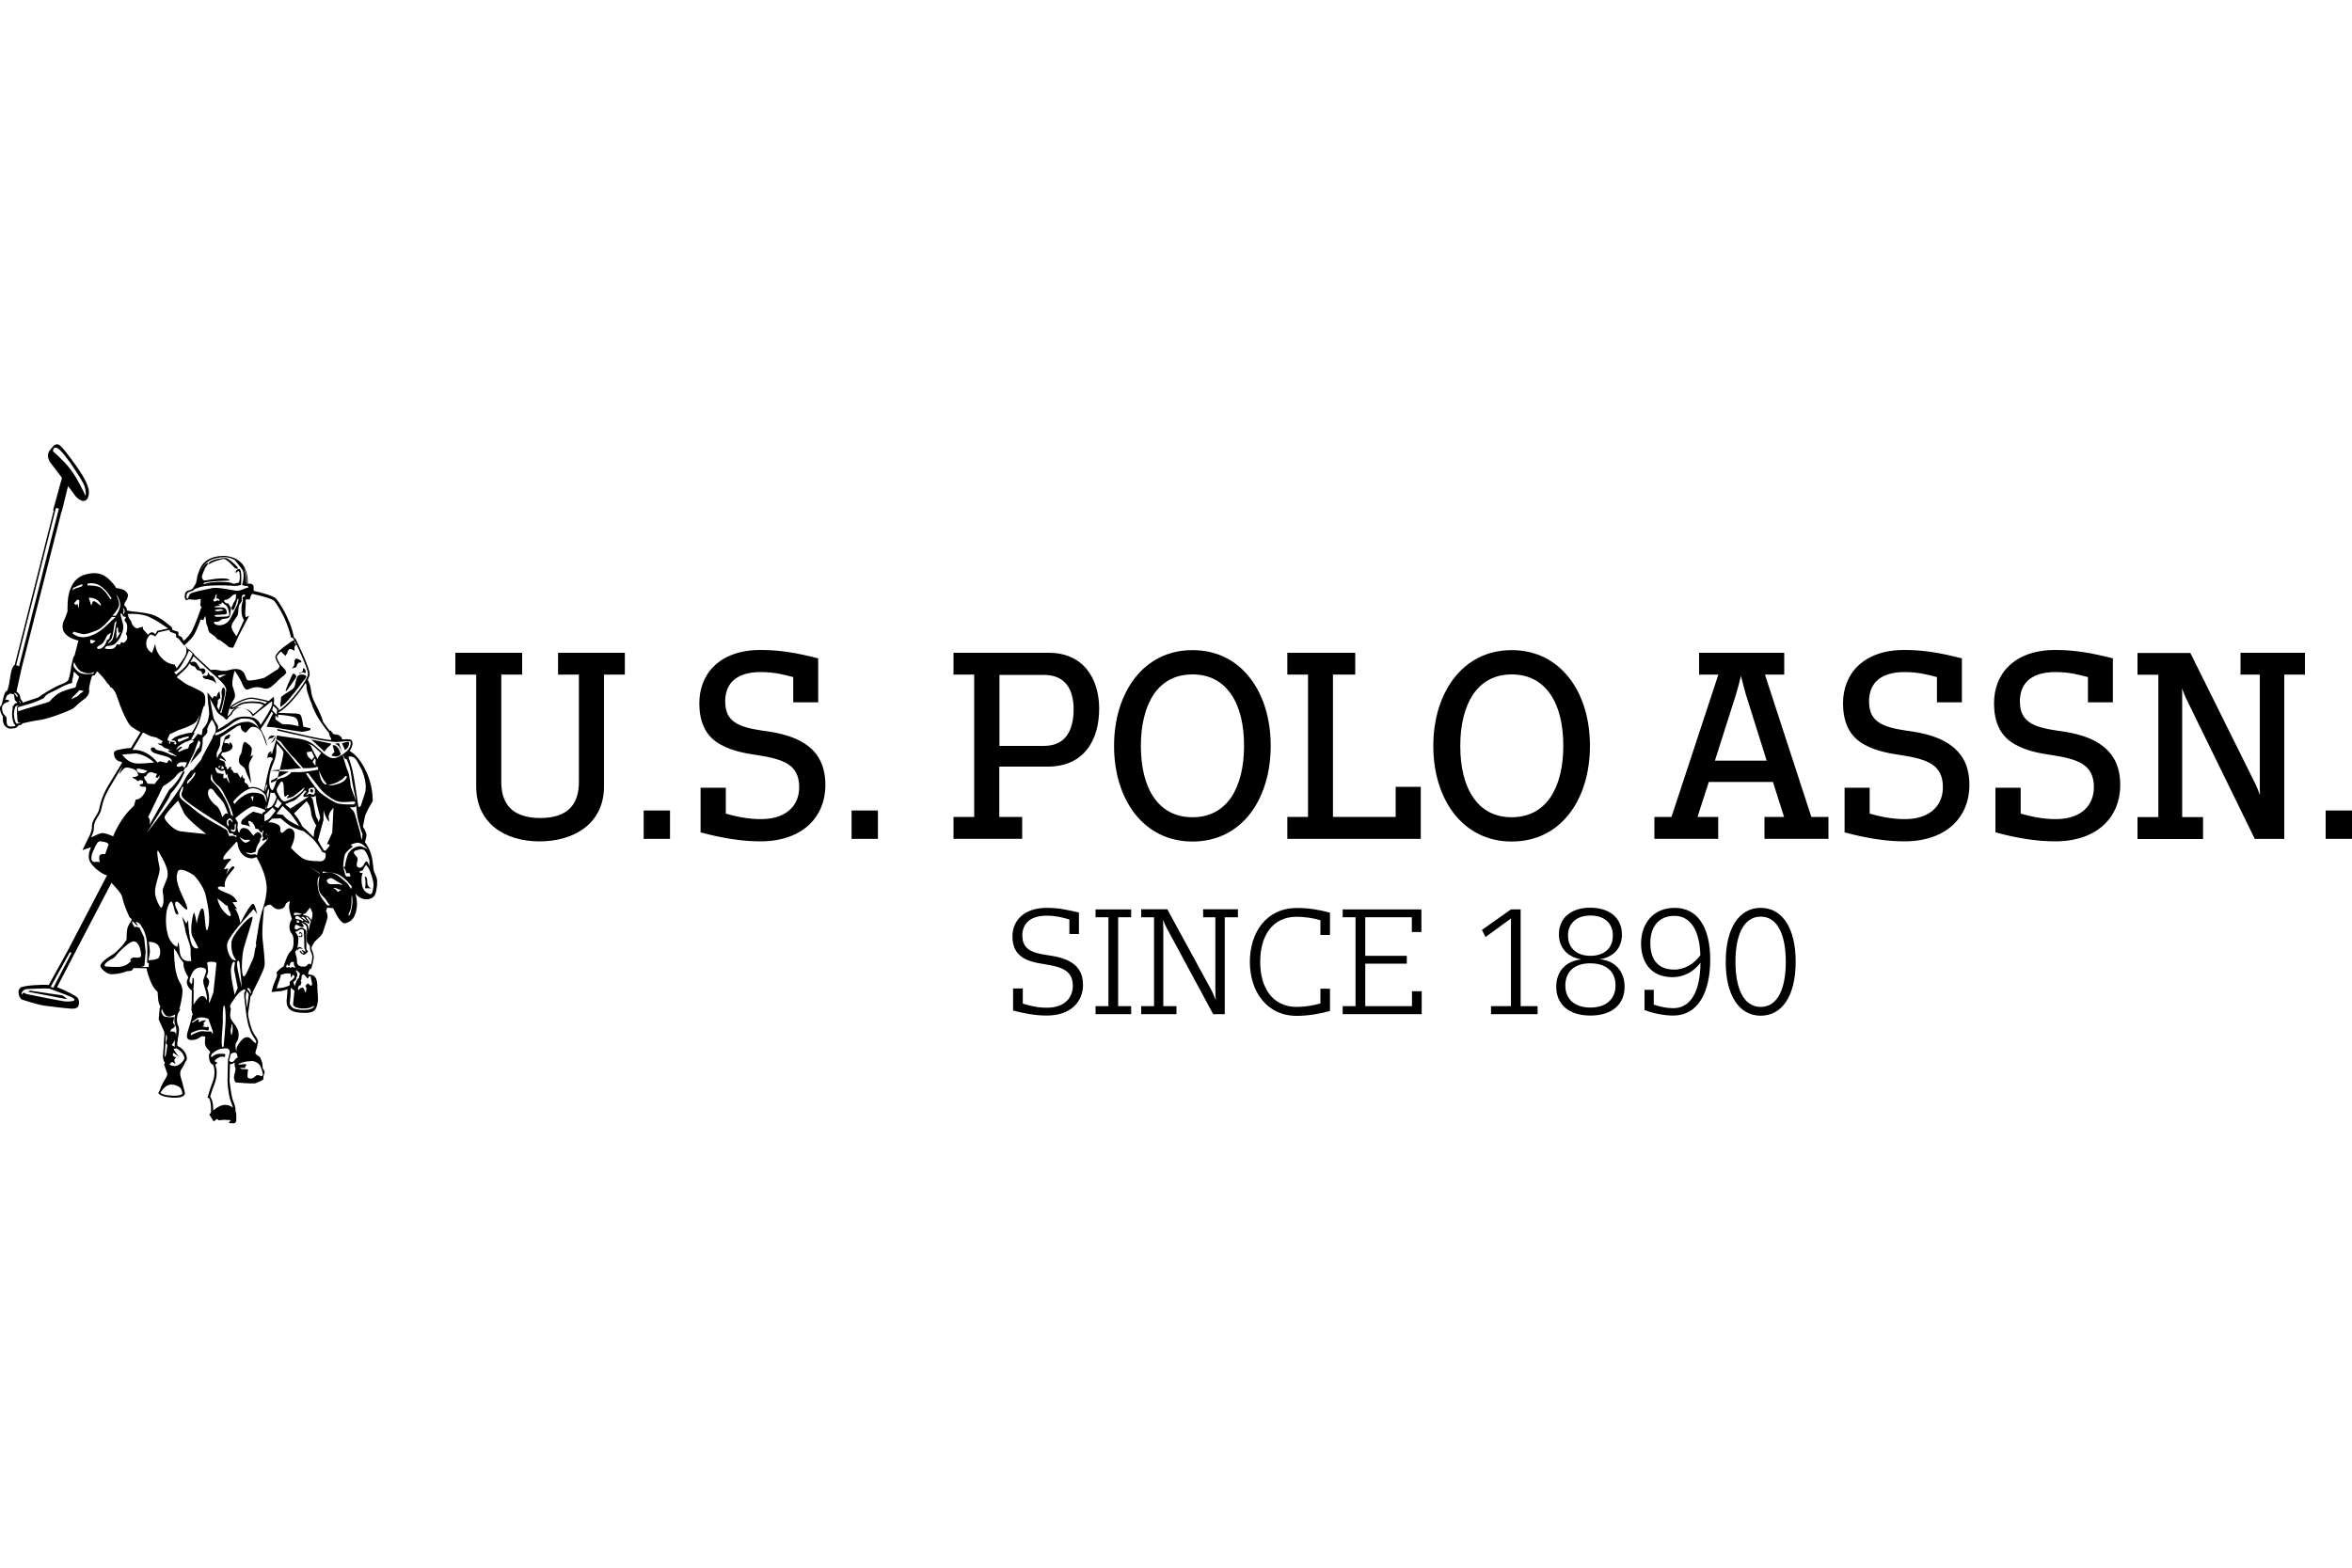 <?xml version="1.0" encoding="utf-8"?>
<!-- Generator: Adobe Illustrator 26.1.0, SVG Export Plug-In . SVG Version: 6.00 Build 0)  -->
<svg version="1.1" id="Livello_1" xmlns="http://www.w3.org/2000/svg" xmlns:xlink="http://www.w3.org/1999/xlink" x="0px" y="0px"
	 viewBox="0 0 150 100" style="enable-background:new 0 0 150 100;" xml:space="preserve">
<style type="text/css">
	.st0{fill-rule:evenodd;clip-rule:evenodd;}
</style>
<g>
	<path class="st0" d="M1.78,63.26l2.51,0.48c0,0-0.24-0.24-0.34-0.25c-0.11-0.01-2.02-0.3-2.02-0.3L1.78,63.26z M16.15,48.16
		l-0.17,0.1c0,0,0.07-0.28,0.08-0.48c0.01-0.2-0.43-0.46-0.43-0.46c-0.19,0.01-0.18,0.67-0.27,0.78c-0.09,0.11-0.25,0.53,0.03,0.72
		c0.29,0.19,0.3,0.42,0.3,0.42l0.33,0.74c0,0-0.07-0.57-0.13-0.89c-0.06-0.32,0.03-0.48,0.12-0.65
		C16.12,48.27,16.15,48.16,16.15,48.16 M23.26,55.91c0,0,0.07,0.26,0.05,0.52c-0.02,0.25-0.07,0.25,0.12,0.23
		c0.19-0.01,0.35,0.05,0.16-0.04c-0.18-0.1-0.17-0.36-0.18-0.53C23.39,55.92,23.26,55.91,23.26,55.91 M19.32,60.55
		c0,0-0.1-0.13-0.2-0.14c0,0-0.08-0.01-0.14,0.06c-0.06,0.07-0.02,0.19-0.02,0.19s0.06-0.17,0.16-0.16
		C19.21,60.5,19.32,60.55,19.32,60.55 M19.83,50.53c0.08,0.06,0.14,0.01,0.14-0.08c0.01-0.09,0.01-0.07-0.08-0.1
		C19.75,50.3,19.75,50.47,19.83,50.53 M19.82,50.63c-0.02-0.01-0.03-0.03-0.05-0.04C19.8,50.62,19.82,50.63,19.82,50.63 M18.3,44.04
		c0.04-0.05,0.61-0.86,0.6-0.85c-0.04-0.26-0.23-0.21-0.23-0.21S17.99,44.39,18.3,44.04 M13.07,43.11c-0.24-0.05-0.15,0.19,0.1,0.21
		c0.25,0.02,0.13,0.04,0.32,0.08c0.19,0.04,0.31,0.22,0.31,0.22s-0.02-0.11-0.12-0.32c-0.1-0.21-0.2-0.19-0.28-0.22l-0.15-0.21
		C13.25,42.87,13.31,43.16,13.07,43.11 M19.08,42.94c0,0.04,0.07,0,0.2-0.04c0.12-0.04,0.14,0.05,0.17,0.04
		c0.09-0.04,0.04-0.11,0.02-0.2c-0.02-0.09-0.12-0.12-0.12-0.12c-0.06,0.04,0,0.12-0.05,0.21C19.24,42.92,19.09,42.9,19.08,42.94
		 M13.09,42.74c-0.02-0.05-0.05-0.07-0.09-0.09c-0.1-0.04-0.24,0.01-0.24,0.01s-0.15-0.27-0.25-0.39c-0.1-0.12-0.36-0.03-0.36-0.03
		c-0.17,0.1,0.12,0.26,0.23,0.27c0.11,0.01,0.12,0.24,0.28,0.25c0.16,0.01,0.24,0.13,0.23,0.22C12.91,43.07,13.16,42.92,13.09,42.74
		 M19.44,43.06l-0.07-0.02c-0.41-0.06-0.4,0.14-0.48,0.31c0,0-0.05,0.21-0.08,0.36l-0.03,0.1c-0.01,0.04-0.05,0.08-0.11,0.13
		c-0.04,0.03-0.09,0.07-0.15,0.11c-0.12,0.08-0.27,0.17-0.4,0.26c-0.25,0.18-0.19,0.16-0.19,0.16l-0.03,0.31l-0.01,0.08l-0.01,0.08
		l-0.01,0.16c0,0,0.07-0.02,0.31-0.23c0.23-0.21,1-1.19,1.06-1.3c0.03-0.05,0.12-0.14,0.2-0.24l0.05-0.07
		c0.01-0.02,0.02-0.04,0.03-0.06c0.01-0.07,0-0.1-0.03-0.12C19.48,43.08,19.46,43.07,19.44,43.06 M18.77,42.15
		c0,0,0.02,0.09,0.01,0.2c-0.01,0.11-0.16,0.3-0.16,0.3l0.28-0.1c0,0,0.01-0.09,0.09-0.22c0.09-0.14,0.25-0.01,0.23-0.13
		c-0.02-0.12-0.34-0.2-0.34-0.2L18.77,42.15z M20.7,47.95c0.04-0.07,0.12-0.2,0.22-0.29c0.02-0.01,0.03-0.03,0.05-0.04
		c0.1-0.07,0.14-0.15,0.16-0.18l-0.11-0.03l-1.17-0.24l0.04,0.04L20.7,47.95z M21.57,47.57c0.12,0.08,0.27,0.5,0.27,0.5l-0.2-0.61
		l-0.02-0.05l-0.25,0.02l0.06,0.04L21.57,47.57z M21.18,48.21c0.42,0.14,0.55-0.1,0.55-0.1s-0.15-0.64-0.51-0.57l0.11,0.44
		C21.32,47.98,21.07,48.18,21.18,48.21 M17.54,46.99l-0.15,0.27c-0.11,0.04-0.1,0.2-0.08,0.13c0.02-0.07,0.13-0.07,0.16-0.13
		c0.03-0.07,0.06-0.12,0.07-0.16c0.03-0.07,0.03-0.1,0.03-0.11L17.54,46.99z M17.56,46.93l-0.05-0.01l-0.09,0
		c-0.06,0-0.15,0.01-0.19,0.04c-0.03,0.01-0.08,0.08-0.12,0.15c-0.03,0.07-0.03,0.13-0.03,0.13s0.01-0.02,0.03-0.06
		c0.01-0.04,0.09-0.1,0.22-0.1c0.07,0,0.08-0.04,0.14-0.12l0.05-0.01c0.03-0.01,0.05-0.01,0.06-0.02L17.56,46.93z M14.57,35.67
		c-0.08-0.05-0.14-0.08-0.19-0.08c-0.17,0-0.83,0.08-1.03,0.28c-0.18,0.25,0.1,0.04,0.22-0.01c0.1-0.05,0.54-0.19,0.7-0.21
		c0.15,0.01,0.37,0.22,0.67,0.54c0.08,0.1,0.3,0.15,0.2-0.02C15.15,36.16,14.82,35.83,14.57,35.67 M17.71,49.58
		c-0.06,0.03-0.31,0.17-0.37,0.18c-0.07,0.01-0.05,0.18-0.05,0.18l0.34-0.16l0.07-0.14l0.03-0.07l0.14-0.05
		c0.11-0.05,0.45-0.24,0.45-0.24l0.09-0.06l-0.6-0.02C17.78,49.33,17.74,49.46,17.71,49.58 M19.16,59.78
		c0.14,0.01,0.13-0.15,0.13-0.15s-0.06-0.18-0.13-0.18c-0.07,0-0.1,0.12-0.1,0.12s0.04,0.03,0.06-0.02
		c0.02-0.06,0.08-0.01,0.11,0.04c0.03,0.04-0.05,0.14-0.05,0.14s-0.05-0.02-0.11-0.04C19.02,59.67,19.03,59.77,19.16,59.78
		 M17.8,49.2l0.03-0.1l-0.41,0.03l-0.15,0.02l0.37,0.03L17.8,49.2z M22.04,47.82c0.22-0.14,0.25-0.43,0.21-0.49
		c-0.02-0.02-0.06-0.02-0.1-0.01c-0.1,0.02-0.25,0.07-0.29,0.08l-0.05,0.01l0.19,0.43L22.04,47.82z M23.89,55.68
		c-0.06-0.11-0.08-0.29-0.1-0.5c-0.02-0.2-0.05-0.44-0.12-0.67c-0.11-0.39-0.32-0.69-0.4-0.79c0.03-0.1,0.09-0.3,0.1-0.42
		c0-0.18-0.07-0.3-0.17-0.47l-0.03-0.05l-0.02-0.07l0.11-0.56c0.04-0.26,0.37-0.82,0.49-1.01l0.02-0.05l0-0.05
		c0-0.21-0.03-1.01-0.41-1.82c-0.38-0.81-0.76-1.14-1.06-1.32c0.13-0.18,0.18-0.36,0.18-0.48c0-0.07-0.01-0.12-0.03-0.15
		c-0.05-0.13-0.25-0.13-0.61-0.1l-0.07-0.13c-0.07-0.13-0.26-0.21-0.43-0.19c-0.05,0.01-0.14-0.09-0.2-0.18l-0.05-0.08l-0.05,0.04
		c-0.14-0.17-0.29-0.37-0.44-0.59c0.02-0.02-0.18-0.58-0.49-1.15c-0.23-0.42-0.26-0.71-0.28-0.9l-0.03-0.17
		c-0.03-0.14-0.12-0.36-0.17-0.46c0.08-0.16,0.12-0.28,0.12-0.37c-0.01-0.4-0.67-1.77-0.83-2.1l-0.06-0.12l-0.11-0.1
		c-0.25-1.25-0.96-2.27-1.14-2.48c-0.17-0.2-1.14-0.44-1.43-0.5c0-0.12,0-0.21-0.01-0.26c0-0.08-0.04-0.12-0.07-0.15
		c-0.08-0.07-0.2-0.05-0.29-0.04c-0.01-0.07-0.01-0.13-0.01-0.19c0-0.29-0.06-0.55-0.18-0.78l-0.02-0.06
		c-0.17-0.4-0.63-0.6-0.65-0.61c-0.22-0.08-0.45-0.14-0.64-0.14c-1.16,0-1.5,0.59-1.64,1.04c-0.04,0.09-0.06,0.17-0.08,0.24
		l-0.03,0.17c-0.03,0.16-0.05,0.3-0.12,0.39c-0.09,0.14-0.14,0.23-0.15,0.24c-0.07,0.06-0.15,0.09-0.22,0.11l-0.14,0.05
		c-0.12,0.06-0.15,0.22-0.15,0.34c0,0.04,0,0.07,0.01,0.1c0.02,0.11,0.08,0.14,0.12,0.14c0.04,0,0.07-0.02,0.1-0.05l0.41,0.03
		c0.08,0.01,0.19-0.02,0.29-0.04l0.09-0.02c0,0.13-0.01,0.27-0.03,0.4l0.1,0.17l-0.05,0.01l-0.04,0.12c0,0.01-0.32,0.94-0.56,1.39
		c-0.11,0.2-0.31,0.42-0.51,0.59c-0.07-0.13-0.12-0.24-0.12-0.24l-0.21-0.11l-0.01-0.23l-0.36-0.11l-0.06-0.18
		c-0.05-0.04-0.71-0.65-1.26-0.81c-0.53-0.15-1.3-0.2-1.36-0.21L8.1,38.94c0-0.04-0.01-0.08-0.02-0.13
		c-0.01-0.02-0.03-0.09-0.16-0.2l0.04-0.17c0.04-0.05,0.15-0.2,0.19-0.38c0-0.02,0.01-0.05,0.01-0.07c0-0.16-0.12-0.26-0.21-0.32
		c-0.01-0.06-0.49-0.17-0.55-0.16c-0.02-0.07-0.09-0.18-0.25-0.35c-0.48-0.57-0.98-0.72-1.72-0.51C4.57,36.89,4.4,37.8,4.35,38.1
		l-0.01,0.07c-0.02,0.08-0.05,0.76-0.03,0.82l-0.15,0.41l-0.03,0.06c-0.05,0.1-0.14,0.29-0.14,0.5c0,0.08,0.01,0.16,0.04,0.25
		c0.09,0.23,0.31,0.42,0.67,0.56c0.1,0.04,0.2,0.06,0.3,0.09l-0.2,0.78l-0.07,0.26l-0.03-0.06l-0.06,0.25l-0.1,0.42
		c-0.01,0.19-0.1,0.65-0.18,0.86c0,0-0.07,0.15-0.45,0.28c-0.45,0.16-1.36,0.74-1.46,0.83c-0.03,0.02-0.27,0.1-0.46,0.16
		c-0.18,0.06-0.37,0.12-0.54,0.18c-0.01-0.05-0.03-0.09-0.06-0.13c-0.08-0.09-0.09-0.16-0.1-0.18c0-0.09-0.02-0.2-0.13-0.31
		c-0.03-0.03-0.07-0.06-0.11-0.09l0.33-1.49l2.52-9.9l0.06-0.17l0.38-1.54l0.52,0.69c0.22,0.21,0.4,0.29,0.55,0.24
		c0.13-0.04,0.21-0.17,0.25-0.38c0.08-0.46-0.23-1.09-1.11-2.27c-0.54-0.72-0.72-0.95-0.92-0.95c-0.14,0-0.24,0.12-0.38,0.29
		l-0.06,0.08c-0.28,0.34-0.05,0.74,0.11,0.91l0.65,0.86l-0.57,2.09l0.05-0.02l-2.49,9.86c-0.14,0.09-0.23,0.34-0.29,0.79
		c-0.06,0.44-0.13,0.69-0.17,0.83c-0.06,0.03-0.15,0.1-0.2,0.25l-0.06,0.2l-0.04,0.17c-0.03,0.14-0.07,0.29-0.1,0.36
		C0.01,45.04,0,45.11,0,45.18c0,0.17,0.07,0.38,0.19,0.52c-0.01,0.04-0.01,0.09-0.01,0.16c0,0.15,0.03,0.34,0.16,0.47
		c0.18,0.17,0.32,0.16,0.42,0.14l0.08-0.01c0.17,0.01,0.23-0.06,0.33-0.17c0.03-0.04,0.03-0.04,0.06-0.04
		c0.06,0.01,0.14,0,0.21-0.11c0.2-0.05,0.89-0.19,0.92-0.19c0.69-0.04,2.18-0.67,2.31-0.76l0.19-0.17c0.13-0.12,0.28-0.26,0.48-0.4
		c0.34-0.23,0.35-0.49,0.35-0.54c-0.01-0.05-0.01-0.07-0.01-0.1c0-0.23,0.15-0.78,0.2-0.88l0.15-0.02l0.17-0.26
		c0.35,0.35,0.51,0.55,0.57,0.66c0.06,0.09,0.14,0.17,0.23,0.26c0.03,0.07,0.04,0.11,0.04,0.11s0.03,0,0.09,0.02
		c0.12,0.13,0.24,0.28,0.31,0.5c0.06,0.18,0.59,1.8,1.01,2.03l0.29,0.18l0.22,0.13l-0.61,1c-0.2,0.01-0.39,0.04-0.57,0.07L7.68,47.8
		c-0.24,0.04-0.37,0.1-0.41,0.2c-0.01,0.02-0.01,0.04-0.01,0.06c0,0.02,0,0.03,0.01,0.05c0.01,0.15,0.11,0.42,0.39,0.47
		c0.09,0.02,0.12,0.05,0.13,0.07L6.91,50.1c-0.4,0.68-0.49,1.08-0.55,1.36c-0.04,0.17-0.06,0.29-0.14,0.41l-0.04,0.07
		c-0.19,0.31-0.32,0.52-0.32,0.8l0,0.05c0,0.25-0.18,0.59-0.25,0.71l-0.35,0.73l0.54-0.19c-0.01,0.04-0.03,0.09-0.05,0.14
		c-0.07,0.18-0.09,0.32-0.09,0.45c0,0.29,0.15,0.47,0.31,0.64c0.25,0.28,0.6,0.47,0.7,0.52c0.04,0.02,0.09,0.03,0.16,0.04L4.34,60.6
		l-1.23,2.23c-0.46-0.04-1.62,0.03-1.8,0.17c-0.17,0.14-0.13,0.33-0.11,0.42c0.02,0.22,0.18,0.33,0.2,0.34
		c0.06,0.02,0.9,0.3,1.37,0.38c0.46,0.07,1.44,0.18,1.78,0.2c0.38,0.03,0.46-0.16,0.47-0.23c0-0.02,0.02-0.08,0.02-0.15
		c0-0.09-0.02-0.21-0.09-0.31c-0.11-0.14-0.83-0.5-1.31-0.68l1.12-2.16l2.35-4.5c0.05,0.06,0.11,0.13,0.17,0.19
		c0.38,0.41,0.51,0.59,0.55,0.87c0.06,0.32,0.41,1.11,0.43,1.14c0.04,0.04,0.07,0.06,0.14,0.12l-0.03,0.11
		c-0.02,0.06-0.21,0.29-0.25,0.5c-0.04,0.18-0.05,0.6-0.05,0.72c-0.03,0.03-0.06,0.06-0.08,0.1c-0.11,0.2-0.6,0.73-0.87,0.87
		c-0.15,0.08-0.72,0.46-0.72,0.69c0.03,0.19,0.39,0.46,0.59,0.51c0.21,0.05,0.76-0.03,1.11-0.18c0.27-0.01,0.32-0.03,0.34-0.09
		l0.08-0.11l0.5,0.01l0.32,0c0.06,0.28,0.14,0.52,0.2,0.68c0.18,0.52,0.42,0.76,0.51,0.83l0.04,0.48c0.01,0.19,0.09,0.37,0.14,0.47
		c-0.03,0.04-0.05,0.09-0.05,0.15l-0.06,0.65l0.33,0.74l0.04,0.12l-0.1,1.56l0.04,0.18c0.02,0.07,0.05,0.12,0.07,0.15
		c0.02,0.04,0.02,0.06,0.02,0.07l-0.06,0.02l0.03,0.1c0.06,0.18,0.16,0.47,0.18,0.54c0,0.09-0.03,0.17-0.21,0.46
		c-0.14,0.22-0.22,0.44-0.27,0.59l-0.1,0.18l0.05,0.04c0.02,0.02,0.18,0.2,0.79,0.24l0.08,0.01l0.14,0c0.54,0,0.63-0.18,0.64-0.24
		c0-0.02,0.01-0.06-0.03-0.22c-0.06-0.25-0.2-0.74-0.24-0.88c-0.05-0.16-0.03-0.38,0.05-0.48c0.08-0.1,0.2-0.34,0.28-0.51l0.06-0.08
		c0.06-0.46-0.36-0.79-0.57-0.88c-0.07-0.03-0.02-0.32,0.01-0.51c0.02-0.13,0.05-0.27,0.06-0.4c0.02-0.25-0.02-0.34-0.06-0.43
		c-0.03-0.06-0.05-0.11-0.06-0.24c-0.03-0.3,0.08-0.53,0.08-0.53l0.14-0.27l-0.08,0.04c0.04-0.12,0.08-0.28,0.12-0.49
		c0.07-0.35,0.09-0.55,0.09-0.68c0-0.11-0.02-0.17-0.03-0.23l-0.02-0.06c-0.01-0.07-0.05-0.13-0.09-0.21
		c-0.08-0.13-0.19-0.33-0.28-0.74c-0.1-0.45-0.12-1.14-0.13-1.49c0.08,0.09,0.18,0.22,0.25,0.37c0.13,0.28,0.3,0.48,0.37,0.55
		c0,0.03-0.01,0.06-0.01,0.09c0,0.16,0.06,0.32,0.11,0.46c0.05,0.13,0.16,0.3,0.2,0.37l-0.07,0.2c-0.01,0.02-0.02,0.04-0.03,0.08
		c0,0.16,0.07,0.35,0.24,0.5c0.04,0.03,0.06,0.06,0.09,0.07l-0.02,1.06c-0.01,0.03-0.01,0.08-0.01,0.13c0,0.05,0.01,0.09,0.02,0.13
		c0.01,0.09,0.04,0.16,0.07,0.2c-0.03,0.05-0.07,0.11-0.07,0.18c0,0.06-0.1,0.44-0.25,0.9c-0.04,0.12-0.06,0.22-0.06,0.3
		c0,0.07,0.01,0.12,0.04,0.16c0.07,0.1,0.19,0.1,0.3,0.1c0.24,0,0.39-0.1,0.52-0.19l0.05-0.03c0.08-0.05,0.22,0,0.27,0.02
		c-0.01,0.07-0.03,0.19-0.03,0.32c0,0.03,0,0.06,0,0.1c0.02,0.23,0.23,0.43,0.32,0.5l0.01,0.09c-0.05,0.06-0.08,0.13-0.08,0.2
		c0,0.04,0.01,0.09,0.03,0.14l-0.01,0.07c0,0.01,0.02,0.1,0.07,0.2c0.04,0.08,0.11,0.13,0.18,0.16c0.06,0.14,0.09,0.3,0.09,0.47
		c0,0.21-0.04,0.44-0.13,0.66c-0.17,0.44-0.29,0.88-0.29,0.88l-0.03,0.09l0.09,0.02c0.01,0.01,0.03,0.05,0.07,0.15
		c0.07,0.19,0.07,0.52,0.07,0.66l0,0.05l-0.01,0.08l-0.1,0.11l0.28,0.45l0.08-0.07c0.02-0.02,0.1-0.08,0.16-0.09
		c0.04,0.09,0.11,0.08,0.14,0.08c0.22-0.04,0.42-0.03,0.62-0.01l0.09,0.01l-0.14,0.17l0.18,0.02c0.1,0.01,0.19,0.02,0.25-0.04
		c0.05-0.05,0.06-0.11,0.06-0.21l0-0.07l0-0.21c0-0.1-0.02-0.19-0.06-0.28c0.01-0.03,0.01-0.04,0.01-0.07
		c0-0.07-0.02-0.23-0.14-0.51c-0.15-0.35-0.23-1.26-0.24-1.3c0-0.05,0.01-0.7,0.03-1.09c0.01,0,0.03,0.01,0.04,0.01
		c0.08,0,0.18-0.05,0.27-0.11c-0.02,0.05-0.02,0.1-0.02,0.14c0,0.11,0.04,0.19,0.06,0.23c0.01,0.09-0.02,0.18-0.04,0.27l-0.04,0.16
		c-0.01,0.05-0.02,0.1-0.02,0.14c0,0.18,0.08,0.29,0.08,0.3l0.06,0.04c0.1,0.01,1.03,0.09,1.22,0.05c0.19-0.05,0.46-0.2,0.47-0.21
		l0.04-0.02l0-0.05c0-0.06,0.02-0.25,0.07-0.34c0.02-0.04,0.02-0.07,0.02-0.09c0-0.06-0.04-0.11-0.06-0.14
		c-0.03-0.04-0.07-0.08-0.07-0.2c0-0.21-0.05-0.34-0.09-0.43l-0.03-0.08c-0.01-0.09-0.09-0.14-0.18-0.2
		c-0.06-0.04-0.16-0.11-0.16-0.15c0-0.09,0.03-0.18,0.06-0.26c0.03-0.09,0.06-0.18,0.07-0.25c0-0.03,0-0.05-0.01-0.07
		c0.03-0.03,0.04-0.07,0.05-0.12c0-0.15-0.07-0.25-0.16-0.39l-0.12-0.18c-0.13-0.21-0.32-0.83-0.36-1.25l0.16-1.13
		c0.02-0.01,0.04-0.02,0.06-0.05c0.04-0.05,0.08-0.13,0.08-0.21c0.1-0.22,0.69-1.32,0.75-1.67c0.01-0.05,0.01-0.12,0.01-0.19
		c0-0.24-0.04-0.58-0.07-0.93c-0.04-0.34-0.08-0.7-0.08-0.94c0-0.51,0.08-1.39,0.1-1.58l0.03-0.11c0.21-0.15,0.33-0.16,0.38-0.15
		c0.05,0.01,0.07,0.04,0.07,0.04c0.04,0.04,0.25,0.27,0.48,0.25c0.29-0.02,0.39-0.18,0.42-0.3c0.02-0.09,0.13-0.15,0.26-0.23
		c0.02,0.03-0.03,0.17-0.03,0.37c0,0.05,0,0.09,0.01,0.14c0.03,0.24,0.13,0.53,0.17,0.64c-0.11,0.16-0.16,0.34-0.16,0.51
		c0,0.16,0.05,0.31,0.14,0.42c0.12,0.14,0.12,0.33,0.12,0.49l0,0.15c0,0.21-0.08,0.41-0.17,0.48c-0.14,0.12-0.2,0.25-0.33,0.59
		l-0.15,0.41c-0.13,0.02-0.34,0.25-0.4,0.32l-0.05,0.05l0.04,0.07c0,0,0.01,0.02,0.01,0.07c0,0.06-0.02,0.15-0.08,0.28
		c-0.16,0.34-0.24,0.67-0.24,0.69l-0.03,0.13l0.59-0.06c0.13-0.01,0.31-0.08,0.42-0.12l0,0.07c0,0.11-0.01,0.29-0.04,0.55
		c-0.01,0.05-0.01,0.1-0.01,0.15c0,0.19,0.05,0.34,0.14,0.45c0.18,0.22,0.52,0.28,0.97,0.29c0.66,0.02,0.77-0.22,0.84-0.52
		l0.02-0.09c0.02-0.07,0.03-0.17,0.03-0.27c0-0.13-0.01-0.27-0.02-0.4c-0.01-0.12-0.02-0.23-0.02-0.32l0-0.06l0-0.08
		c0-0.24-0.06-0.5-0.22-0.62c-0.07-0.05-0.16-0.07-0.24-0.08c-0.04-0.01-0.12-0.02-0.13-0.04c0-0.11,0.08-0.26,0.14-0.36l0.05,0.06
		l0.05-0.17c0-0.01,0.1-0.35,0.12-0.59c0-0.17-0.04-0.28-0.08-0.38c-0.03-0.07-0.06-0.14-0.06-0.2l0-0.07
		c0.01-0.04,0.07-0.13,0.07-0.13c0.04-0.08,0.1-0.21,0.22-0.31c0.19-0.17,0.4-0.36,0.44-0.53l0.08-0.24
		c0.11-0.33,0.2-0.61,0.21-0.73c0-0.17-0.06-0.3-0.1-0.37l0.08-0.21l0.38,0.03c0.16,0.35,0.5,1.04,0.78,0.96
		c0.32-0.09,0.62-0.26,0.72-0.97c0.01-0.09,0.02-0.17,0.02-0.26c0-0.21-0.04-0.43-0.1-0.67c0.04,0.06,0.08,0.11,0.13,0.15
		c0.28,0.24,0.61,0.29,0.9,0.15c0.25-0.12,0.29-0.4,0.32-0.63l0.02-0.13c0.01-0.05,0.01-0.1,0.01-0.16
		C24.08,56.16,24.02,55.92,23.89,55.68 M3.38,28.79c0,0,0-0.05,0.01-0.1c0.02-0.06,0.05-0.13,0.13-0.14
		c0.09-0.01,0.23,0.06,0.46,0.32C4.1,29,4.24,29.19,4.42,29.44l0.04,0.05c0.56,0.83,0.83,1.23,0.94,1.56
		c0.06,0.18,0.07,0.34,0.07,0.45c0,0.09-0.01,0.14-0.01,0.14c-0.1-0.22-0.52-1.12-0.97-1.71C3.98,29.28,3.38,28.79,3.38,28.79
		 M4.72,63.71c0.04,0.04,0.03,0.08,0.01,0.1c-0.07,0.07-0.34,0.08-0.56,0.07c-0.29-0.02-2.51-0.48-2.51-0.48s-0.13-0.14-0.22-0.03
		c-0.09,0.16-0.07-0.02-0.07-0.02s0.07-0.23,0.33-0.26c0.4-0.01,1.06-0.06,1.42-0.03l0.13,0.04C3.63,63.24,4.61,63.58,4.72,63.71
		 M3.4,63.01l-0.08-0.03l-0.09-0.03l1.23-2.22l0.1,0.05L3.4,63.01z M22.53,48.3c0.09,0.04,0.18,0.13,0.25,0.27l0.04,0.07l0.26,0.48
		c0.16,0.39,0.33,0.98,0.2,1.46C23.13,51.06,23,51.43,23,51.43l-0.14,0.06c-0.11-0.74-0.23-1.62-0.35-2.2
		c-0.07-0.36-0.18-0.71-0.29-1.02C22.31,48.25,22.42,48.24,22.53,48.3 M21.02,53.94c-0.03,0.07-0.17,0.23-0.27,0.33l-0.09-0.02
		c0,0-0.1-0.17-0.22-0.35l-0.16-0.32l0.35-1.27c0,0,0-0.82,0.02-0.59c0.02,0.23,0.41,0.95,0.33,0.56c-0.09-0.39,0.19-0.63,0.19-0.63
		l0.1-0.13l-0.08,1.59l-0.34,0.74C20.84,53.85,21.06,53.83,21.02,53.94 M16.84,50.78c-0.02-0.04-0.06-0.07-0.11-0.1
		c-0.11-0.06-0.28-0.1-0.51-0.12c-0.6-0.04-1.12,0.54-1.27,0.73l-0.08-0.15c0.1-0.12,0.6-0.71,1.1-0.84
		c0.06-0.02,0.12-0.02,0.18-0.02c0.19,0,0.44,0.1,0.61,0.25c0.07,0.07,0.1,0.11,0.13,0.14c0.06,0.08,0.09,0.18,0.1,0.28l0.01,0.12
		l0,0.05l0,0.06c-0.02-0.04-0.06-0.13-0.13-0.31C16.87,50.85,16.86,50.82,16.84,50.78 M16.17,50.79l-0.05,0.33L16,50.81L16.17,50.79
		z M15.04,52.68c0,0.06,0,0.13-0.01,0.23c-0.02,0.25-0.26,0.13-0.31,0.05l0.02-0.07c0,0,0.14,0.1,0.2,0.03
		c0.06-0.07,0.02-0.3,0.02-0.3l0.08-0.09C15.04,52.52,15.04,52.58,15.04,52.68 M14.42,52.92c-0.13-0.1-1.32-0.67-2.04-1.29
		c-0.72-0.62-1.08-0.68-0.88-1.17c0.19-0.5,0.23-0.24,0.13,0.01c-0.1,0.24-0.16,0.35,0.6,0.89c0.75,0.54,2.12,1.38,2.12,1.38
		s0.18,0.13,0.2,0.21c0.02,0.09,0.07,0.26,0.18,0.21c0.11-0.05,0.21,0.13,0.21,0.13l0.14-0.02l-0.01,0.14c0,0-0.1-0.09-0.24-0.1
		c-0.13-0.01-0.19,0.04-0.19,0.04l-0.12-0.24C14.52,53.12,14.55,53.01,14.42,52.92 M14.21,65.16c-0.01-0.32,0-0.92,0.06-1
		c0.06-0.08,0.1,0.12,0.12,0.63c0.02,0.52-0.13,1.97-0.13,1.97L14.2,66.8C14.05,66.72,14.22,65.47,14.21,65.16 M14.33,58.2
		c-0.41-0.43-0.46-0.89-0.46-0.89l0.39,0.31c0.13,0.15,0.26,0.16,0.26,0.16s0.01,0.2,0.14,0.41C14.78,58.4,14.74,58.62,14.33,58.2
		 M13.33,63.57c-0.01-0.21-0.07-0.4-0.12-0.56c0.04-0.05,0.09-0.14,0.12-0.3c0.01-0.03,0.01-0.05,0.01-0.08
		c0-0.11-0.06-0.22-0.18-0.3c0.06-0.15,0.1-0.26,0.11-0.38c0-0.06-0.01-0.09-0.02-0.12l0.01-0.08l-0.05-0.34
		c0.02-0.02,0.1-0.08,0.36-0.06c0.18,0.01,0.22,0.06,0.23,0.08c0.01,0.05,0,0.07,0,0.07l-0.19,1.81l-0.25,0.65
		c-0.01-0.02-0.02-0.04-0.04-0.06c0-0.04,0.01-0.07,0.01-0.13C13.34,63.72,13.34,63.65,13.33,63.57 M9.21,49.51l0.09,0.02
		c0,0,0.07-0.18,0.22-0.25c0.15-0.07,0.26,0.02,0.26,0.02c0.1,0.04,0.25,0.07,0.25,0.07s-0.11,0.13-0.1,0.19
		c0.02,0.06,0.12,0.08,0.16,0.03c0.04-0.05,0.06-0.15,0.06-0.15l0.03,0.15l-0.32,0.42l-0.45-0.02c0,0-0.06-0.14-0.15-0.24
		C9.16,49.65,9.21,49.51,9.21,49.51 M9,49.32c-0.27-0.04-0.3-0.21-0.27-0.27c0.02-0.06,0.31,0.02,0.31,0.02
		c0.23,0.05,0.35,0.1,0.35,0.1S9.27,49.36,9,49.32 M11.12,47.34l-0.25-0.04l-0.03,0.15l-0.07-0.04l0.05-0.13l-0.13-0.05
		c-0.02-0.07,0.06-0.25,0.14-0.4c0.14-0.06,0.31-0.14,0.48-0.23c0.59-0.19,1.16-0.43,1.27-0.66c0.06-0.12,0.11-0.22,0.15-0.31
		l-0.05,0.19c-0.11,0.36-0.3,0.7-0.44,0.91c-0.25,0.02-0.55,0.1-0.8,0.18c-0.37,0.11-0.51,0.31-0.51,0.31l0.23,0.03l0.1,0.16
		l-0.06,0.09l-0.14-0.07l0.09-0.01L11.12,47.34z M16.94,45.04l0.07-0.06l0.18-0.14l0.08-0.06l0.06-0.04c0,0,0.03,0.02,0.03,0.1
		c0,0.02,0,0.03,0,0.05l-0.01,0.05c-0.01,0.06-0.04,0.15-0.09,0.25l-0.04,0.08c-0.03,0.06-0.07,0.12-0.1,0.19l-0.03,0.05l-0.03,0.05
		c-0.21,0.36-0.44,0.69-0.44,0.69s-0.12-0.4-0.54-0.49c-0.41-0.09-0.9-0.08-1.25,0.17c-0.38,0.29-0.95,0.62-0.95,0.62
		s0.01-0.02,0.02-0.06c0.01-0.03,0.01-0.08,0.01-0.13c0-0.02-0.01-0.05-0.02-0.08c-0.07-0.16-0.25-0.31-0.3-0.61l-0.2-1.11
		l0.19,0.36l0.06,0.11l0.13,0.24l0.07,0.13c0.08,0.11,0.17,0.18,0.26,0.24l0.08,0.04c0.12,0.07,0.21,0.25,0.27,0.22
		c0.07-0.04,0.11-0.12,0.11-0.12l0.06-0.06c0.06-0.06,0.16-0.15,0.15-0.13c0.05-0.18,0.24-0.37,0.36-0.41
		c0.63-0.2,0.99,0.51,0.99,0.51l0.21-0.17l0.05-0.04l0.05-0.04L16.94,45.04z M16.9,44.9c-0.09-0.06-0.17-0.1-0.24-0.11l-0.05-0.01
		l-0.05-0.01c-0.34-0.04-1.04-0.07-1.37,0.17c-0.19,0.14-0.36,0.19-0.42,0.19c0.01-0.02,0.04-0.04,0.09-0.08
		c0.3-0.23,0.94-0.52,1.25-0.47c0.19,0.03,0.37,0.07,0.52,0.1l0.05,0.01l0.05,0.01c0.13,0.03,0.23,0.06,0.31,0.08L16.9,44.9z
		 M17.67,45.35l-0.01,0.05l0,0.05l-0.01,0.14l-0.09-0.08l-0.05-0.05l-0.08-0.08l-0.08-0.08c0.04-0.1,0.06-0.19,0.08-0.28
		c0.05,0.04,0.1,0.09,0.15,0.14l0.05,0.05l0.05,0.07L17.67,45.35z M17.72,45.8l0.01-0.1l0.01-0.11c0.3,0.02,0.9,0.08,1.08,0.18
		c0.24,0.13,0.22,0.55,0.22,0.55s-0.43-0.1-0.57-0.11c-0.14-0.01-0.47-0.02-0.47-0.02l-0.43-0.3l-0.01-0.16l0.01-0.1L17.72,45.8z
		 M14.14,48.84c0,0,0.11,0.07,0.13,0.12c0.02,0.06,0.02,0.08,0.02,0.08l-0.22,0.01c0,0,0.04-0.04,0.06-0.08
		C14.15,48.93,14.14,48.84,14.14,48.84 M13.98,48.99c0,0-0.06-0.05-0.05-0.09c0.02-0.04,0.16-0.05,0.16-0.05L13.98,48.99z
		 M14.08,49.16c0.14,0.05,0.26-0.04,0.26-0.04s0.04,0.23,0.07,0.29c0.03,0.06,0.11-0.05,0.11-0.05l-0.01,0.13l0.15,0.49l-0.13-0.18
		l-0.1-0.2c0,0-0.1,0.07-0.15,0.05c-0.05-0.02-0.04-0.18-0.04-0.18l0.03-0.09c0,0-0.22-0.04-0.36-0.06
		c-0.14-0.03-0.18-0.34-0.18-0.34l0.08-0.03C13.8,48.96,13.93,49.12,14.08,49.16 M14.6,52.61l-0.06,0.11c0,0-0.16-0.3-0.03-0.42
		c0.04-0.03,0.06-0.06,0.09-0.08c0.03-0.03,0.07-0.03,0.12,0.01c0.09,0.08,0.13,0.17,0.13,0.17l-0.06,0.04c0,0-0.08-0.2-0.19-0.11
		C14.48,52.41,14.6,52.61,14.6,52.61 M14.36,51.91c-0.06,0.05-0.18,0.22-0.18,0.22s-0.15-0.58-0.39-0.74
		c-0.24-0.16-0.59-0.58-0.52-0.89c0.08-0.31,0.28-0.21,0.41,0c0.12,0.21,0.51,0.55,0.63,0.81c0.12,0.26,0.23,0.59,0.23,0.59
		S14.41,51.86,14.36,51.91 M14.73,51.97c0,0-0.1-0.6-0.57-1.35c-0.47-0.75-0.74-0.74-0.72-0.99c0.02-0.26,0.08-0.37,0.09-0.11
		c0.01,0.26,0.19,0.44,0.42,0.63c0.23,0.19,0.42,0.66,0.64,1.1c0.22,0.44,0.28,0.82,0.28,0.82L14.73,51.97z M13.72,46.9
		c0-0.07,0.01-0.12,0.05-0.15c0.02-0.02,0.05-0.03,0.09-0.04c0.19-0.04,0.82-0.43,0.91-0.53c0.03-0.03,0.1-0.08,0.18-0.13
		c0.18-0.1,0.42-0.21,0.42-0.21c0.81-0.05,0.89,0.15,1.19,0.69c0,0-0.3-0.48-0.77-0.49c-0.24,0-0.46,0.04-0.68,0.14
		c-0.21,0.09-0.44,0.22-0.69,0.4C13.91,46.94,13.72,46.9,13.72,46.9 M14.08,43.45c0.11,0.11,0.35,0.36,0.35,0.57
		c-0.01,0.12-0.13,0.78-0.31,1.47c-0.03-0.01-0.05-0.03-0.08-0.06l0.08-0.18c0,0,0.13-0.49,0.2-0.84c0.01-0.06,0.02-0.12,0.03-0.17
		c0.05-0.34-0.09-0.38-0.09-0.38c-0.08-0.06-0.16,0.28-0.13,0.36c0.02,0.09,0.04,0.32-0.03,0.57c-0.04,0.15-0.1,0.33-0.13,0.45
		l-0.02,0.05c-0.03-0.06-0.07-0.14-0.11-0.24c0.04-0.13,0.07-0.26,0.05-0.31c-0.05-0.09,0.17-0.21,0.17-0.21l-0.06-0.43
		c0,0-0.17,0.13-0.18,0.36c-0.07-0.09-0.22-0.07-0.25,0.07l-0.01,0.05c-0.17-0.24-0.33-0.41-0.33-0.41s0.03,0.69,0.09,1.06
		c0.02,0.14,0.02,0.25,0.02,0.33c0,0-0.05,0.36-0.12,0.53c-0.06,0.15-0.26,0.39-0.3,0.43l-0.05,0.37l-0.07-0.02
		c-0.05-0.01-0.11-0.03-0.19-0.06c-0.13,0.19-0.22,0.3-0.28,0.35c-0.05,0.04-0.07,0.05-0.08,0.05c-0.04,0.01-0.05-0.04-0.05-0.06
		l0.02-0.05c0.07-0.12,0.13-0.24,0.2-0.35l-0.07,0c0.14-0.22,0.31-0.54,0.41-0.88l0.08-0.3l0.04-0.15l0.04-0.15
		c0.04-0.15,0.06-0.21,0.13-0.25l0.02-0.05c0-0.05,0-0.09,0.01-0.13c0.01-0.07,0.01-0.15,0.01-0.23c0-0.13-0.02-0.27-0.09-0.37
		c-0.1-0.11-0.25-0.18-0.45-0.28c-0.1-0.05-0.21-0.1-0.32-0.16c-0.11-0.04-0.3-0.12-0.44-0.22c-0.18-0.14-0.41-0.3-0.49-0.35
		c-0.02-0.04,0-0.06,0.02-0.09c0.16-0.15,0.42-0.37,0.55-0.51c0.13-0.13,0.32-0.48,0.44-0.69l0.04-0.08l0.96,0.89
		C13.67,43.06,14.01,43.38,14.08,43.45 M13.89,43.09l0.55-0.08l-0.44,0.23l-0.07-0.07L13.89,43.09z M12.25,41.82l-0.12,0.22
		c-0.11,0.19-0.24,0.4-0.32,0.49c-0.07,0.08-0.19,0.18-0.31,0.28l-0.18,0.15l-0.08,0.07l-0.14-0.15c0.02-0.01,0.05-0.02,0.08-0.04
		c0.11-0.06,0.28-0.19,0.44-0.48c0.16-0.28,0.26-0.46,0.32-0.6c0.03-0.06,0.05-0.11,0.07-0.16l0.02-0.05l0.02-0.06
		c0.03,0.02,0.08,0.06,0.13,0.11l0.1,0.1L12.25,41.82z M12.04,46.96l-0.01,0.11l-0.61,0.26c0,0-0.11-0.06-0.09-0.14
		c0.02-0.08,0.17-0.07,0.17-0.07l0.15-0.07L12.04,46.96z M11.5,47.52c0.22-0.12,0.34-0.23,0.43-0.22c0.09,0.01,0.12-0.12,0.3-0.09
		c0.03,0.01,0.06,0.01,0.08,0.02c0.03,0.01,0.05,0.03,0.04,0.05c0,0.03-0.05,0.07-0.11,0.1c-0.13,0.07-0.17,0.14-0.17,0.14
		s-0.03,0.25-0.16,0.25c-0.13,0.01-0.17,0.05-0.47,0.18c-0.15,0.07-0.04-0.12,0.09-0.2c0.13-0.09,0.08-0.22-0.16-0.01
		C11.1,47.95,11.35,47.59,11.5,47.52 M11.4,48.67c0.13-0.09,0.49-0.04,0.49-0.04l0-0.05c0.05,0.02-0.01,0.21-0.08,0.32
		c-0.06,0.11-0.06,0.07-0.14-0.01c-0.08-0.08-0.17,0.05-0.33,0.02C11.19,48.86,11.27,48.76,11.4,48.67 M11.27,49.44
		c0.12-0.14,0.22-0.2,0.29-0.23c0.05-0.02,0.08-0.03,0.1-0.02c0.01,0,0,0.03-0.03,0.09c-0.06,0.1-0.1,0.17-0.14,0.25
		c-0.07,0.12-0.15,0.24-0.24,0.35c-0.2,0.27-0.47,0.51-0.47,0.51l-1.26,2.25c0,0,0.13-0.33-0.07-0.52l0.8-1.66l0.14-0.3
		c0,0,0.14-0.08,0.31-0.2c0.13-0.09,0.28-0.21,0.41-0.33c0.05-0.05,0.08-0.09,0.11-0.12L11.27,49.44z M10.9,50.61
		c0.38-0.4,0.63-0.83,0.77-1.13c0.05-0.11,0.09-0.2,0.12-0.27l-0.11,0.03l0.06-0.13l0.04-0.1l0.14-0.09l0.05-0.09l0.41-0.83
		l0.17-0.49l0.02-0.05l0.02-0.05l0.07-0.19l0.09,0.09l0.03,0.06c-0.01,0.03-0.02,0.1-0.03,0.16l-0.02,0.06l-0.02,0.06
		c-0.03,0.06-0.04,0.07-0.06,0.07c-0.11,0.09-0.4,0.71-0.49,0.92l-0.03,0.07l0.2-0.23l0.17-0.19l0.34-0.39l0.06-0.32l0.01-0.06
		l0.01-0.06l0.01-0.4l0.17-0.17c0.2-0.22,0.11-0.36,0.11-0.36s0.07-0.25,0.16-0.39c0.05-0.08,0.1-0.17,0.14-0.24
		c0.22,0.27,0.25,0.54,0.25,0.54c0.01,0.08,0,0.17-0.02,0.26c-0.05,0.11-0.11,0.2-0.17,0.27l-0.01,0.08l-0.06,0.12l-0.08,0.15
		c-0.21,0.4-0.54,1-0.54,1l-0.04,0.13l-0.55,0.67l-0.11,0.02c-0.2,0.25-0.38,0.52-0.46,0.71c-0.19,0.5-2.36,3.28-2.36,3.28
		C10.35,51.55,10.8,50.92,10.9,50.61 M12.42,49.44c-0.1,0.19-0.47,0.57-0.47,0.57c-0.1-0.21,0.18-0.28,0.33-0.55
		C12.43,49.18,12.51,49.24,12.42,49.44 M11.36,51.07c0,0,0.19,0.41,0.38,0.8c0.19,0.38,1.41,1.33,1.41,1.33s-1.29-0.12-1.68-0.18
		c-0.38-0.06-0.97-0.67-0.98-0.87C10.48,51.95,11.36,51.07,11.36,51.07 M17.08,51.02l0-0.05c-0.01-0.1-0.04-0.19-0.08-0.27l0.11-0.4
		l0.06,0.13L17.08,51.02z M17.25,50.55c0.11,0.06,0.24,0.01,0.24,0.01l0.15,0.27c-0.06,0.25-0.17,0.44-0.29,0.59
		c-0.1,0.1-0.23,0.14-0.33,0.15C17.1,51.29,17.22,50.84,17.25,50.55 M16.89,50.54c0.01-0.11,0.05-0.31,0.09-0.54l0.06,0.13
		L16.89,50.54z M16.99,51.33l0,0.25l-0.05,0L16.99,51.33z M17.38,51.5l0.2,0.21c0,0-0.33,0.46-0.44,0.54
		c-0.09,0.06-0.21,0.11-0.27,0.14l-0.01-0.41C16.96,51.9,17.21,51.7,17.38,51.5 M17.49,51.42c0,0,0.15-0.13,0.2-0.47l0.28,0.3
		l-0.23,0.3L17.49,51.42z M18.3,50.92c0,0,0.29-0.03,0.5-0.19c0.21-0.16,0.6-0.49,0.6-0.49s0.08,0.06-0.25,0.36
		c-0.33,0.29-0.72,0.43-0.93,0.51c-0.21,0.06-0.34-0.2-0.46-0.42c-0.21-0.37-0.09-0.39,0.07-0.69c0.16-0.31,0.27-0.13,0.27,0.37
		c0.01,0.5,0.06,0.49,0.17,0.39c0.1-0.11,0.21-0.06,0.11,0.02C18.28,50.85,18.3,50.92,18.3,50.92 M19.99,50.25
		c0.12,0,0.09,0.24,0.09,0.32c-0.01,0.09-0.11,0.18-0.26,0.07c0,0-0.11-0.02-0.17,0.02c-0.05,0.04-0.18,0.07-0.18,0.07
		s0.14-0.09,0.18-0.17c0.03-0.07,0.04-0.07,0.06-0.04C19.64,50.38,19.67,50.23,19.99,50.25 M19.35,50.8
		c0.05,0.09,0.38-0.02,0.38-0.02l-1.21,0.8L18.3,51.4l-0.12-0.1c0.03-0.01,0.32-0.15,0.53-0.21c0.22-0.07,0.72-0.66,0.72-0.66
		l0.12,0.03C19.56,50.45,19.3,50.71,19.35,50.8 M18.02,51.41l0.48,0.46c0.11,0.11,0.43,0.59,0.59,0.82
		c-0.21-0.09-0.59-0.27-0.77-0.43c-0.24-0.2-0.27-0.28-0.27-0.28l-0.42-0.06L18.02,51.41z M18.75,51.89l0.81-0.79l0.18,0.3
		c0,0,0.09,0.25,0.11,0.52c0.02,0.26,0.32,0.74,0.32,0.74s-0.07,0.17-0.11,0.28C20.04,53,20.02,53.23,20,53.4
		c-0.24-0.25-0.57-0.57-0.72-0.68C19.16,52.42,18.95,52.13,18.75,51.89 M19.97,51.09c-0.04-0.18-0.17-0.3-0.17-0.3
		s0.13,0.07,0.21,0.04c0.08-0.02,0.12-0.1,0.12-0.1l0.05,0.46l0.24,0.96l-0.1,0.3c0,0-0.02-0.14-0.12-0.29
		C20.1,52.01,20.01,51.26,19.97,51.09 M20.44,50.58c-0.31-0.25-0.93-1.24-0.93-1.24l0.14-0.02l0.73,0.94
		c0.3,0.39,0.7,0.64,0.99,0.79l0.07,0.03c0.29,0.14,0.82,0.06,1.09,0.05c0.27-0.01,0.04,0.18,0.04,0.18s-0.55,0.02-0.9-0.03
		c-0.08-0.01-0.17-0.04-0.27-0.08C21.08,51.04,20.68,50.77,20.44,50.58 M19.72,48.34c-0.17-0.14-0.15-0.36-0.15-0.36l0.31-0.05
		l0.16,0.35l-0.17,0.2C19.88,48.49,19.89,48.48,19.72,48.34 M20.07,48.37l0.06,0.09l-0.01,0.37l-0.07-0.06
		C20,48.7,19.94,48.6,19.94,48.6L20.07,48.37z M19.86,47.65c-0.04-0.11-0.19-0.2-0.31-0.25l-0.19-0.07c0,0,0.09,0.02,0.19,0.07
		c0.1,0.04,0.24,0.09,0.36,0.14c0.14,0.1,0.26,0.21,0.38,0.33l0.2,0.18c-0.07,0.05-0.15,0.15-0.2,0.29l-0.05,0.06
		C20.24,48.39,19.93,47.85,19.86,47.65 M20.69,49.82c0.08,0.08,0.15,0.21,0.15,0.21s-0.1,0.06-0.24-0.1
		c-0.02-0.02-0.04-0.05-0.06-0.08c-0.12-0.19-0.17-0.46-0.18-0.6l-0.01-0.08C20.35,49.18,20.61,49.75,20.69,49.82 M21.97,49.56
		c0.08-0.11,0.25-0.09,0.07,0.15c-0.18,0.25-0.68,0.35-0.68,0.35s-0.17,0.05-0.45,0.03c0.24-0.07,0.48-0.12,0.63-0.21
		C21.81,49.72,21.88,49.7,21.97,49.56 M21.87,48.14l0.03,0.07l0.07,0.17L22,48.39l0.11,0.05c0,0,0.22,0.41,0.29,0.99
		c0.07,0.58,0.31,1.65,0.31,1.65s-0.05-0.12-0.11-0.28c-0.1-0.26-0.24-0.62-0.24-0.69c0-0.07-0.03-0.34-0.08-0.59
		c-0.02-0.1-0.04-0.2-0.07-0.27c-0.01-0.04-0.02-0.07-0.04-0.09c-0.08-0.17-0.24-0.75-0.3-0.95l-0.01-0.05L21.87,48.14z
		 M22.59,51.49c0.11-0.02,0.12-0.13,0.12-0.13s0.06,0.71,0.13,0.95c0.07,0.23,0.17,0.7,0.25,0.82c0.07,0.12-0.03,0.45-0.03,0.45
		l-0.08-0.43l-0.29-1.02c0,0-0.09-0.38-0.19-0.44c-0.1-0.07-0.18-0.21-0.18-0.21S22.47,51.51,22.59,51.49 M19.75,44.58
		c0.04,0.1,0.08,0.21,0.13,0.31c0.03,0.13,0.07,0.23,0.12,0.34c0.23,0.54,0.65,1.12,1,1.55c-0.01,0.02-0.01,0.04,0,0.07
		c0.02,0.12,0.13,0.27,0.13,0.27l-0.03,0.09c-0.42-0.05-1-0.16-1.31-0.23l-2.11-0.48l0.01,0.05l0,0.05l2.08,0.47
		c0.29,0.07,0.87,0.18,1.3,0.23c0.16,0.02,0.29,0.03,0.39,0.03l0.09-0.01l0.06,0l0.13-0.01l0.1-0.01c0.18-0.02,0.49-0.04,0.51,0.01
		c0.03,0.08,0.04,0.34-0.24,0.62C22,48,21.95,48.05,21.88,48.1c-0.51,0.36-0.76,0.35-1.23-0.03l-0.06-0.05l-0.09-0.09l-0.15-0.13
		l-0.1-0.09c-0.29-0.27-0.58-0.5-1.2-0.59l-1.39-0.2l-0.01,0.05l-0.01,0.05l-0.03,0.13l0.28,0.15c0,0,0.53,0.72,0.73,0.91
		c0.18,0.16,0.6,0.66,0.71,0.79c0.31,0,0.72,0.01,0.93-0.1c0.01,0.06,0.02,0.12,0.04,0.19c-0.25,0.05-0.76,0.15-1.12,0.16
		c-0.14,0.01-0.36,0-0.62,0l-0.02,0.07c0,0-0.29,0.27-0.54,0.3c-0.18,0.03-0.31,0.11-0.36,0.15c-0.11,0.37-0.22,0.64-0.27,0.64
		c-0.04-0.01-0.08-0.05-0.12-0.13c-0.02-0.03-0.03-0.07-0.04-0.12c-0.06-0.2-0.07-0.53,0.05-0.97l-0.11-0.01l0.12-0.02
		c0.04-0.17,0.1-0.35,0.19-0.54c0.13-0.31,0.16-0.56,0.16-0.72c-0.01-0.16,0.03-0.47,0.03-0.47s0.4,0.4,0.43,0.55
		c0.01,0.07-0.1,0.6-0.24,1.14c0.5-0.04,1.09-0.09,1.23-0.11c0.04-0.01,0.09-0.01,0.15-0.01c-0.12-0.1-0.37-0.33-0.5-0.53
		c-0.14-0.22-0.87-1.02-1.11-1.28c-0.08,0.32-0.19,0.66-0.25,0.81c0.06,0.02,0.03,0.03-0.01,0.04l-0.06,0.01
		c-0.05,0.01-0.14,0.09-0.14,0.09s0,0,0.04-0.05c0.02-0.02,0.05-0.04,0.08-0.05L17.31,48c0,0-0.01-0.03-0.02-0.07
		c-0.02,0.01-0.05,0.02-0.08,0.04c-0.08,0.04-0.15,0.13-0.15,0.32c0,0-0.09,0.08,0.02,0.04c0.08-0.03,0.15-0.03,0.18-0.03
		c0.08-0.01,0.19,0.11,0.1,0.19c-0.07,0.07-0.16,0.38-0.24,0.68c-0.09,0.35-0.15,0.69-0.15,0.69l-0.02,0.07l-0.12,0.55
		c-0.23-0.19-0.48-0.27-0.68-0.28c-0.08,0-0.17,0.01-0.26,0.04l-0.11-0.21c0,0-0.11-0.07-0.16-0.11c-0.05-0.04,0-0.23,0-0.23
		s-0.18-0.07-0.15-0.22c0.03-0.15-0.12,0.17-0.12,0.17l-0.21-0.34c0,0-0.11,0.01-0.18,0.01c-0.07,0-0.15-0.2-0.15-0.2l-0.07-0.01
		l-0.01-0.19l-0.09,0.01c0,0-0.06,0.15-0.14,0.14c-0.07-0.01-0.06-0.16-0.06-0.16l-0.07,0c0,0,0.04-0.34-0.18-0.37
		c-0.21-0.04-0.22-0.17-0.13-0.16c0.09,0.01,0.35,0.21,0.35,0.21s0.05-0.02-0.1-0.2c-0.15-0.18-0.22-0.21-0.22-0.21l0.08-0.16
		c0,0,0.4-0.03,0.58-0.21c0.18-0.18,0.01-0.4-0.06-0.44c-0.07-0.04-0.09,0.17-0.09,0.17s-0.02-0.17-0.19-0.13
		c-0.16,0.05-0.11-0.18-0.04-0.21c0.07-0.03,0.24-0.1,0.24-0.1s0.06-0.11,0.07-0.21c0.01-0.09-0.28,0.04-0.34,0.17
		c-0.06,0.13-0.21,0.69-0.21,0.69l0.01,0.17l-0.2,0.25l-0.09,0.22c0,0-0.07-0.25-0.01-0.4c0.06-0.15,0.19-0.33,0.2-0.52l0.03-0.43
		c0,0,0.72-0.46,0.91-0.6c0.09-0.07,0.18-0.12,0.25-0.14c0.08-0.03,0.14-0.01,0.13,0.09c0,0.2,0.2,0.32,0.29,0.35
		c0.02,0,0.04-0.01,0.06-0.03c0.1-0.09,0.24-0.35,0.4-0.34c0.2,0.01,0.47,0.07,0.64,0.51c0.17,0.43,0.16,0.48,0.22,0.59
		c0.02,0.04,0.06,0.08,0.1,0.12c-0.09-0.13-0.11-0.35-0.18-0.53c-0.07-0.16-0.27-0.55-0.27-0.55s0.28-0.37,0.6-0.93l0.03-0.06
		l0.03-0.05l0.03-0.07l0.05,0.05l0.06,0.06l-0.04,0.08l-0.04,0.07l-0.04,0.07L17,46.36l0.41,0.03l0.09,0.01l0.16,0.03
		c0.4,0.07,1.46,0.24,1.58,0.25c0.15,0.01,0.55-0.11,0.55-0.11l0.01-0.11l-0.46-0.11c0,0-0.07-0.61-0.17-0.74
		c-0.1-0.12-0.43-0.1-0.43-0.1l-0.98-0.04l0.03-0.05c0.48-0.22,1.3-1.19,1.7-1.86c0.03,0.05,0.06,0.12,0.06,0.18
		C19.56,43.84,19.49,43.87,19.75,44.58 M18.81,40.91c0.11,0.22,0.82,1.69,0.83,2.07c0,0.07-0.03,0.17-0.09,0.28l-0.03,0.06
		l-0.03,0.06c-0.36,0.65-1.22,1.69-1.71,1.93l0.01-0.07c-0.02-0.03-0.04-0.05-0.06-0.07l-0.06-0.07c-0.03-0.03-0.05-0.06-0.08-0.08
		c-0.04-0.04-0.08-0.08-0.13-0.11c0.04-0.28,0-0.47,0-0.47l-0.33,0.28c-0.07-0.03-0.19-0.06-0.33-0.09l-0.05-0.01l-0.05-0.01
		c-0.16-0.04-0.36-0.08-0.58-0.11c-0.34-0.05-1,0.25-1.32,0.49c-0.1,0.08-0.15,0.13-0.14,0.18c0,0.03,0.02,0.05,0.04,0.06
		c0.09,0.04,0.33-0.05,0.53-0.2c0.29-0.22,0.91-0.2,1.25-0.16l0.05,0.01l0.05,0.01c0.09,0.01,0.16,0.05,0.23,0.09l-0.12,0.11
		c-0.12,0.11-0.29,0.27-0.43,0.38l-0.05,0.04l-0.06,0.04c-0.03-0.02-0.05-0.04-0.06-0.06l-0.05-0.06c-0.23-0.23-0.66-0.32-0.91-0.29
		c-0.29,0.04-0.45,0.41-0.45,0.41l-0.17,0.15c-0.01-0.01,0.12-0.68,0.39-1.06c0.17-0.24,0.06-0.48-0.05-0.81
		c-0.12-0.32,0.12-1.05,0.12-1.05s0.37,0.54,0.49,0.86c0.12,0.32,0.28,0.39,0.36,0.34c0.37-0.17,0.64-0.18,0.96-0.08
		c0.25,0.09,0.45-0.01,0.73-0.27c0.07-0.07,0.15-0.14,0.23-0.23c0.07-0.07,0.13-0.13,0.19-0.18c0.06-0.05,0.12-0.09,0.18-0.13
		l0.15-0.17l-0.06-0.18l-0.33-0.36l-0.03-0.05c-0.06-0.1-0.17-0.3-0.19-0.41c0-0.04,0.01-0.07,0.04-0.11
		c0.02-0.03,0.05-0.07,0.08-0.1c0.04-0.05,0.09-0.1,0.15-0.15l0.12,0.12l0.09,0.08l0.08,0.08l0.08-0.14
		c0.02-0.05,0.05-0.11,0.07-0.16c0.03-0.06,0.06-0.11,0.09-0.13c0.01-0.01,0.03-0.01,0.05-0.01c0.03,0,0.07,0.01,0.1,0.02
		c0.03,0.01,0.06,0.03,0.09,0.04c0.06,0.03,0.1,0.06,0.1,0.06s-0.02-0.14-0.01-0.23c0-0.06,0.06-0.12,0.1-0.14
		c0.03-0.02-0.01-0.05-0.05-0.11c-0.03-0.05-0.05-0.08-0.07-0.11C18.78,40.92,18.79,40.92,18.81,40.91L18.81,40.91z M15.59,36.34
		l0.04,0.09l0.02,0.05l0.03,0.1l0.03,0.14l0.02,0.11l0,0.04l0.01,0.07l0,0.05l0,0.08c0,0.08,0,0.12-0.01,0.17
		c0,0.03,0.01,0.05,0.02,0.08c-0.06-0.08-0.05-0.4-0.05-0.4s0-0.25-0.13-0.59L15.59,36.34z M12.12,37.89
		c-0.04,0.05-0.07,0.11-0.09,0.17c-0.04,0.1-0.06,0.14-0.09,0.14c-0.05,0-0.09-0.33,0.06-0.41l0.06-0.03
		c0.11-0.04,0.25-0.06,0.37-0.19l0.1-0.04c0.15-0.06,0.4-0.14,0.66-0.16c0.4-0.03,1.09-0.05,1.52-0.01
		c0.44,0.05,0.66-0.05,0.66-0.05s0.09-1.02-0.12-1.02c-0.2,0.01-0.25,0.23-0.2,0.25c0.05,0.02,0.06-0.13,0.17-0.1
		c0.11,0.03,0.1,0.75-0.03,0.74c-0.13-0.01-0.19,0.12-0.42,0.01c-0.23-0.11-1.44-0.1-1.72,0.07c0,0-0.24-0.05,0.11-0.12
		c0.35-0.07,1.37-0.11,1.44-0.11c0.07,0.01,0.08-0.15-0.48-0.13c-0.56,0.01-0.97,0.14-1.08,0.13c-0.11-0.01-0.21-0.22-0.14-0.35
		c0.06-0.13,0.14-0.43,0.27-0.57c0.07-0.08,0.11-0.15,0.1-0.19c-0.01-0.03-0.05-0.02-0.14,0.05c-0.14,0.11-0.27,0.32-0.35,0.53
		c0.04-0.11,0.09-0.23,0.16-0.34c0.02-0.03,0.04-0.06,0.06-0.08c0.04-0.05,0.09-0.1,0.14-0.15l0.08-0.07
		c0.05-0.04,0.07-0.05,0.1-0.07c0.04-0.02,0.07-0.04,0.1-0.06l0.11-0.05l0.12-0.04c0.07-0.02,0.12-0.03,0.16-0.04l0.14-0.02
		L14,35.56l0.11-0.01l0.05,0c0.05,0,0.11-0.01,0.17-0.01l0.06,0l0.08,0.01c0.16,0.02,0.33,0.08,0.5,0.17l0.13,0.16
		c0.13,0.16,0.3,0.37,0.37,0.49c0.11,0.2,0.06,0.48,0.03,0.7c-0.03,0.19-0.11,0.23,0,0.27c0.02,0.01,0.04,0.01,0.08,0.02
		c0.04,0.01,0.07,0.02,0.1,0.02c0.09,0.01,0.1-0.01,0.08-0.05c0.01,0.03,0.03,0.06,0.05,0.08c0.03,0.04,0.05,0.06,0.05,0.06
		s-0.11,0.01-0.26,0.08c-0.15,0.06-0.34,0.15-0.54,0.13c-0.12-0.01-0.48-0.09-0.83-0.14c-0.23-0.03-0.45-0.05-0.61-0.04l-0.07,0.01
		C13.17,37.6,12.22,37.76,12.12,37.89 M15.48,38.37c-0.01,0.04-0.03,0.09-0.05,0.15c-0.04,0.15-0.05,0.58,0.02,0.8
		c0.08,0.21,0.11,0.24,0.11,0.24l-0.47,1.02c0,0-0.03-0.03-0.07-0.08c-0.1-0.13-0.29-0.4-0.25-0.59c0.05-0.26,0.34-0.53,0.39-0.68
		c0.05-0.15,0.04-0.55,0.11-0.66c0.08-0.11,0.16-0.24,0.16-0.24s-0.05-0.12,0-0.29c0.05-0.17,0.2-0.1,0.2-0.1l-0.02,0.08l-0.02,0.06
		c0,0-0.12-0.09-0.12,0.09C15.5,38.26,15.49,38.31,15.48,38.37 M13.71,38.13c0-0.1,0.1-0.25,0.11-0.27c0,0.12-0.01,0.28-0.02,0.33
		c0.02-0.01,0.05-0.01,0.09-0.01c0.04,0,0.09,0.06,0.11,0.1c0,0.03,0,0.04-0.01,0.04c-0.02,0.02-0.05,0.01-0.11-0.02
		c-0.05-0.02-0.11,0.04-0.11,0.05c0,0-0.07,0.03-0.12,0.01l-0.04-0.05c-0.01-0.06,0.02-0.09,0.05-0.11
		C13.68,38.19,13.71,38.17,13.71,38.13L13.71,38.13z M14.08,39.21c0.17-0.03,0.38,0.01,0.39-0.11c0.01-0.11-0.05-0.31-0.23-0.34
		c-0.18-0.03-0.54-0.02-0.54-0.02c-0.1-0.08,0.35-0.11,0.35-0.11l-0.15-0.1c0,0,0.12,0.03,0.18,0.01c0.06-0.02,0.08-0.13,0.08-0.13
		s0.17,0.15,0.28,0.23c0.1,0.09,0.16,0.36,0.18,0.55c0.02,0.19-0.35,0.13-0.56,0.15c-0.2,0.02-0.38,0.01-0.37-0.06
		C13.69,39.19,13.92,39.23,14.08,39.21 M13.7,38.91c0,0,0.26-0.08,0.47-0.04c0.22,0.04-0.11,0.11-0.3,0.12
		C13.7,38.99,13.7,38.91,13.7,38.91 M13.76,39.66c0.13,0.01,0.27-0.04,0.35-0.13c0.08-0.09,0.33-0.03,0.48-0.13
		c0.15-0.1,0.11-0.62,0.15-0.64c-0.09,0.01-0.09-0.27-0.26-0.28c-0.16-0.01-0.28-0.23-0.09-0.22c0.18,0.01,0.47-0.31,0.47-0.31
		l0.19-0.06c0,0,0.03,0.34-0.09,0.47c-0.12,0.12-0.14,0.39-0.23,0.4c0.04-0.01,0.06,0.12,0.06,0.12s0.05,0.12,0.15-0.05
		c0.1-0.16,0.19-0.65,0.24-0.65c0.05,0,0.01,0.15,0,0.25c-0.01,0.1-0.25,0.54-0.38,0.81c-0.13,0.28-0.27,0.53-0.62,0.62
		c-0.35,0.09-0.52-0.09-0.52-0.09C13.63,39.7,13.64,39.65,13.76,39.66 M12.42,40.41c0.13-0.24,0.27-0.6,0.38-0.9l0.17,0.05
		c0,0,0.07-0.21,0.13-0.26l0.05,0.37c-0.01,0.06-0.01,0.1,0.02,0.13l0.1,0.27c0,0.04,0.01,0.07,0.01,0.1c0,0.03,0.02,0.08,0.06,0.12
		l0.01,0.05l0.36,0.26c0.05,0.06,0.11,0.13,0.14,0.16c0.06,0.05,0.13,0.07,0.17,0.07l0.36,0.26l0.22,0.19l0.22,0.04
		c0.03,0.01,0.05-0.02,0.08-0.06l0.35-0.76l0.64-1.22l-0.22,0.09c-0.01-0.03-0.03-0.09-0.03-0.25c0-0.07,0-0.15,0.01-0.24
		c0.02-0.17,0.02-0.34,0.02-0.47l0-0.18l0.26,0.01l0.02-0.08c0.02-0.09,0.08-0.25,0.14-0.28c0.62,0.13,1.3,0.33,1.39,0.44
		c0.17,0.2,0.83,1.16,1.08,2.35c0.05-0.01,0.08,0,0.11,0.03l0.11,0.13c-0.03,0.01-0.05,0.02-0.08,0.03
		c-0.05,0.02-0.07,0.03-0.09,0.04c-0.09,0.05-0.22,0.17-0.34,0.25c-0.2,0.13-0.43,0.34-0.43,0.34c-0.07,0.07-0.14,0.15-0.19,0.22
		c-0.03,0.05-0.06,0.09-0.08,0.14c-0.01,0.02-0.01,0.05-0.01,0.07l0.01,0.05c0.04,0.17,0.22,0.44,0.23,0.46l0.04,0.05l-0.08,0.18
		l-0.91,0.58c0,0-0.78,0.21-1.03,0.16c-0.25-0.05-0.04-1-1.25-0.65c-0.37,0.11-0.67-0.02-0.82-0.03c-0.06,0-0.19,0-0.32,0.01
		l-1.04-0.96l-0.01-0.05l-0.05-0.05c-0.05-0.05-0.09-0.09-0.13-0.13c-0.15-0.14-0.19-0.13-0.21-0.12c-0.05-0.07-0.07-0.11-0.09-0.14
		c-0.06-0.06-0.09-0.1-0.12-0.14C12.02,40.93,12.29,40.67,12.42,40.41 M10.85,40.3l0.37,0.14l0.01,0.2c0.01,0.01,0.09,0.05,0.15,0.1
		c0.04,0.03,0.07,0.06,0.09,0.09c0.02,0.03,0.06,0.08,0.1,0.14l0.1,0.12c0.02,0.03,0.05,0.05,0.07,0.06
		c0.03,0.02,0.05,0.04,0.06,0.04c0.02,0.01,0.04,0.04,0.06,0.09c0.01,0.02,0.01,0.04,0.02,0.06c0.01,0.03,0.01,0.07,0.01,0.11
		c0,0.04,0,0.07,0,0.1c-0.01,0.09-0.02,0.15-0.04,0.2l-0.09,0.18c-0.17,0.27-0.5,0.7-0.5,0.7l-0.12-0.24c0,0-0.46,0-0.84-0.43
		C9.9,41.55,9.9,41.06,9.9,41.06l-0.2,0.59c0,0-0.34-0.17-0.37-0.51c-0.03-0.35,0.14-0.53,0.14-0.53s0.09-0.14,0.17-0.13
		C9.73,40.48,9.9,40.6,9.9,40.6l0.21-0.27l0.69-0.15L10.85,40.3z M7.85,38.8c0.02-0.02,0.11,0.11,0.1,0.19c0,0,0,0.02,0,0.05
		l-0.03,0.08c-0.05,0.07-0.07,0-0.07,0c0.02-0.05,0.05-0.14,0.02-0.23C7.84,38.84,7.84,38.82,7.85,38.8 M7.59,38.63
		c0.03-0.16-0.05-0.42-0.13-0.6c-0.07-0.16-0.12-0.24-0.12-0.24s0.04,0.06,0.09,0.16L7.48,38c0.09,0.16,0.18,0.38,0.19,0.56
		c0.01,0.32-0.28,0.72-0.28,0.72H7.16C7.16,39.28,7.53,38.91,7.59,38.63 M7.43,40.08l0.09-0.08l0.01,0.23l0.04,0.15l0.12-0.08
		l-0.12,0.22l-0.15,0.24L7.43,40.08z M7.15,40.84c-0.12,0.15-0.29,0.21-0.29,0.21s0.11-0.15,0.22-0.26
		c0.12-0.11,0.23-1.06,0.23-1.06l0.12-0.14C7.43,39.6,7.27,40.69,7.15,40.84 M6.38,37.36c0.42,0.26,0.74,0.82,0.74,0.82l-0.08,0.05
		c0,0-0.39-0.69-0.74-0.8c-0.35-0.11-0.71-0.08-0.71-0.08l-0.02-0.12C5.57,37.24,5.96,37.1,6.38,37.36 M6.44,38.64
		c-0.02,0.01-0.26-0.21-0.38-0.27c-0.05-0.03-0.09-0.03-0.12-0.01c-0.05,0.03-0.06,0.13-0.06,0.13l-0.06,0.14l-0.16-0.5
		c0.03-0.02,0.43,0.01,0.61,0.2C6.45,38.51,6.44,38.63,6.44,38.64 M4.61,37.69l0.07-0.2c0,0,0.01,0,0.04-0.01
		c0.03-0.01,0.08-0.03,0.15-0.07c0.14-0.08,0.39-0.14,0.39-0.14l-0.01,0.11c0,0-0.14,0.08-0.33,0.12c-0.13,0.03-0.23,0.1-0.28,0.15
		L4.61,37.69z M5.06,38.29l-0.03,0.51l-0.1-0.29L4.84,38.6l-0.12-0.12l0.21-0.23l0.12,0.03L5.06,38.29z M4.63,40.4l0.06-0.11
		c0,0,0.22,0.07,0.42,0.12c0.05,0.01,0.1,0.02,0.15,0.03c0.21,0.04,0.44-0.05,0.89-0.22c0.45-0.17,0.98-0.87,0.98-0.87l0.24,0.02
		c0,0-0.22,0.18-0.65,0.6c-0.45,0.44-1.09,0.7-1.44,0.68c-0.08-0.01-0.15-0.02-0.22-0.03C4.76,40.54,4.63,40.4,4.63,40.4
		 M1.27,44.75c0.03,0.04,0.04,0.08,0.04,0.11c0,0.02-0.01,0.04-0.01,0.05L1.27,44.8c-0.02-0.01-0.05-0.02-0.05-0.07l0-0.04
		C1.23,44.71,1.25,44.73,1.27,44.75 M3.56,32.42c0.01,0,0.03-0.01,0.05-0.01c0.02,0,0.05,0,0.07,0.01c0.03,0.01,0.05,0.02,0.07,0.04
		L1.21,42.52c-0.06-0.05-0.07-0.06-0.1-0.07c-0.05-0.01-0.06-0.01-0.08-0.01L3.56,32.42z M0.91,44.23l0.01-0.05
		c0.04,0.02,0.09,0.05,0.13,0.1c0.04,0.04,0.06,0.08,0.07,0.11L1.1,44.5c-0.04-0.05-0.05-0.08-0.07-0.11
		c-0.05-0.09-0.09-0.13-0.09-0.13L0.91,44.23z M0.86,46.33l-0.11,0.01c-0.09,0.01-0.17,0.02-0.28-0.08c0-0.01-0.01-0.03-0.01-0.04
		l-0.02-0.06l-0.01-0.04c-0.01-0.05-0.01-0.1-0.01-0.15l0-0.09c-0.01-0.04,0-0.08,0-0.08L0.4,45.74l-0.07-0.08l-0.08-0.09
		c-0.12-0.16-0.15-0.4-0.1-0.53c0-0.01,0.03-0.07,0.09-0.13c0.03-0.03,0.07-0.06,0.12-0.08c0.16-0.07,0.2-0.07,0.21-0.07l0.01-0.09
		c-0.03-0.01-0.19-0.05-0.26-0.05c0.04-0.05,0.06-0.07,0.08-0.13c0.01-0.03,0.02-0.05,0.02-0.07l0.02-0.05
		c0.11-0.06,0.18-0.12,0.18-0.13l0.26,0.05l0.03,0.13c0.01,0.04,0.02,0.09,0.02,0.13c0,0.11,0.03,0.13,0.09,0.18
		c0.09,0.07,0.09,0.09,0.09,0.09c-0.06,0.03-0.17,0.04-0.21,0.13c-0.02,0.05-0.07,0.09-0.1,0.11l0.01,0.11
		c-0.02,0.11-0.06,0.32-0.03,0.56c0.04,0.27,0.08,0.43,0.19,0.51C0.98,46.31,0.95,46.34,0.86,46.33 M1.25,46.13
		c-0.04,0-0.08-0.01-0.13,0.04c-0.02,0-0.03-0.01-0.05-0.02c-0.09-0.05-0.13-0.16-0.17-0.45c-0.05-0.33,0.08-0.62,0.08-0.62
		c0.04-0.03,0.09-0.06,0.13-0.07c0.05-0.02,0.08-0.01,0.09-0.01c-0.06,0.03-0.09,0.05-0.1,0.07c-0.03,0.13-0.01,0.88,0.04,0.97
		c0.01,0.02,0.03,0.04,0.04,0.05c0.03,0.02,0.08,0.02,0.15,0.01C1.3,46.13,1.28,46.13,1.25,46.13 M3.16,44.74
		c0,0-0.12,0.07-0.26,0.1c-0.14,0.03-1.23,0.38-1.31,0.39c-0.04,0.01-0.15,0.05-0.25,0.08l-0.18,0.07l-0.02-0.26l0.19-0.06
		c0.21-0.06,0.53-0.16,0.68-0.2c0.23-0.06,0.79-0.33,0.79-0.33s0.07-0.16,0.25-0.26c0.18-0.11,0.49-0.23,0.87-0.44
		c0.04-0.02,0.08-0.04,0.12-0.06l0.12-0.06c0.16-0.07,0.32-0.12,0.44-0.15c-0.01-0.07,0-0.18,0.05-0.35
		c0.04-0.15,0.06-0.38,0.06-0.38l0.34,0.34l-0.17,0.45c-0.04,0.16-0.01,0.07-0.04,0.17c-0.03,0.1-0.1,0.07-0.22,0.11
		c-0.12,0.03-0.62,0.16-0.9,0.34C3.45,44.41,3.16,44.74,3.16,44.74 M5.13,44.23c0,0-0.16,0.17-0.22,0.2
		c-0.06,0.04-0.22,0.08-0.28,0.14c-0.06,0.06-0.13,0.01,0.09-0.19c0.22-0.2,0.35-0.36,0.35-0.36c0.25,0.06,0.28,0.06,0.28,0.06
		L5.13,44.23z M5.96,42.97c-0.03,0-0.1,0.01-0.19,0.02L5.69,43c-0.2,0.01-0.45,0-0.6-0.09c-0.19-0.11-0.31-0.26-0.37-0.36
		l-0.04-0.06l0.04-0.26l0.06,0.11c0.04,0.08,0.09,0.17,0.15,0.25c0.03,0.04,0.06,0.09,0.1,0.12c0.06,0.06,0.11,0.11,0.18,0.13
		c0.17,0.08,0.32,0.11,0.45,0.11l0.05,0c0.05,0,0.09-0.01,0.13-0.02l0.1-0.03l0.07-0.03L5.96,42.97z M6.08,40.89
		c-0.02,0.02-0.19,0.19-0.27,0.15C5.72,41,5.76,40.82,5.76,40.8l0.33,0.07L6.08,40.89z M6.25,41.39c-0.04-0.02-0.06-0.04-0.06-0.07
		c0-0.07,0.12-0.14,0.27-0.22c0.16-0.08,0.29-0.41,0.29-0.41c0,0,0.09-0.16,0.09-0.17l0.23-0.16c0.02,0.02-0.11,0.38-0.12,0.39
		c0,0-0.14,0.09-0.14,0.09C6.82,40.86,6.64,41.45,6.25,41.39 M8.11,40.08c0,0.05-0.01,0.08-0.01,0.12
		c-0.03,0.24-0.09,0.21-0.09,0.21s0.21,0.22,0.03,0.46c-0.18,0.25-0.3,0.07-0.3,0.07l-0.1,0.19l-0.19-0.04c0,0-0.07,0.29-0.37,0.31
		c-0.35,0.01-0.41-0.05-0.41-0.05l0.12-0.14c0,0,0.3-0.01,0.45-0.08c0.14-0.07,0.38-0.34,0.44-0.51c0.07-0.16,0.25-0.5,0.16-0.82
		c-0.09-0.32-0.15-0.58-0.15-0.58l0.01-0.11c0,0,0.05,0.03,0.09,0.08c0.02,0.03,0.04,0.05,0.05,0.08c0,0.02,0.01,0.03,0.01,0.05
		l0.06,0.01L8,39.35l0.05,0.01c0,0-0.02,0.02-0.04,0.05c-0.05,0.08-0.07,0.13-0.06,0.17C7.97,39.67,8.14,39.71,8.11,40.08
		 M8.85,40.04c0,0-0.11,0.13-0.32-0.08c-0.2-0.22-0.12-0.32-0.22-0.41c-0.1-0.09-0.17-0.39-0.17-0.39l0.06,0
		c0.18-0.01,0.75-0.02,1.21,0.15l0.11,0.05c0.54,0.24,1.2,0.73,1.2,0.73l-0.69,0.15l-0.12,0.22c0,0-0.1-0.12-0.21-0.13
		c-0.11-0.01-0.26,0.16-0.26,0.16l-0.33-0.37l0.01-0.14L8.85,40.04z M9.11,46.74c0,0,0.01-0.01,0.06,0
		c0.24,0.14,0.45,0.24,0.57,0.25c0.07,0.02,0.15,0.04,0.23,0.05l0.26,0.16l0.16,0.09l-0.1,0.1l0.07,0.05l-0.31-0.02
		c0,0,0.07,0.08,0.19,0.11c0.13,0.03,0.21,0.18,0.3,0.19c0.09,0.01,0.14,0.08,0.41,0.13c-0.16-0.02-0.34,0.04-0.12,0.13
		c0.23,0.09,0.47,0.28,0.47,0.28l-0.43-0.12c0,0-0.3-0.19-0.69-0.26c-0.4-0.07-0.17-0.14-0.39-0.2c-0.21-0.05-0.23,0.19-0.05,0.3
		c0.17,0.11,0.6,0.18,0.94,0.3c0.34,0.12,0.27,0.32,0.27,0.32l-0.17-0.13l-0.14,0.2l-0.45-0.11l-0.14,0.09c0,0-0.33-0.46-0.88-0.69
		c-0.23-0.1-0.45-0.13-0.67-0.13l-0.05,0L9.11,46.74z M8.17,48.1l0.06,0l0.06-0.01l0.38-0.03c0.67,0.08,1.16,0.58,1.16,0.58
		s-0.91,0.1-1.2,0.05c-0.24-0.04-0.42-0.14-0.55-0.25L8,48.37c-0.14-0.13-0.2-0.24-0.2-0.24L8.17,48.1z M6.92,53.9
		c-0.05,0.11-0.21,0.58-0.21,0.58s-0.33-0.04-0.37,0.12C6.3,54.75,6.36,55,6.36,55s-0.05-0.04-0.27-0.02
		c-0.07,0.01-0.13,0-0.17-0.03c-0.06-0.04-0.1-0.12-0.09-0.24c0-0.11,0.03-0.25,0.11-0.42c0.23-0.54,0.31-0.61,0.44-0.63
		c0.12-0.02,0.04,0.02,0.04,0.02C6.67,53.67,6.97,53.79,6.92,53.9 M8.29,51.65c-0.01,0.01-0.3,0.28-0.66,0.87
		c-0.08,0.14-0.15,0.25-0.2,0.36c-0.03,0.07-0.06,0.12-0.09,0.18c-0.07,0.14-0.1,0.24-0.12,0.29l-0.07-0.03
		c-0.1-0.04-0.25-0.11-0.39-0.14c-0.1-0.03-0.19-0.04-0.25-0.04c-0.16,0.02-0.42,0.14-0.58,0.22l-0.13,0.07
		c0.08-0.16,0.19-0.41,0.19-0.61l0-0.07c0-0.25,0.11-0.43,0.3-0.73l0.04-0.07c0.09-0.15,0.12-0.28,0.16-0.46
		c0.06-0.28,0.15-0.66,0.54-1.32c0.21-0.35,0.51-0.85,0.81-1.35l-0.16,0.36l-0.1,0.21c0,0,0.06-0.05,0.22-0.25
		c0.16-0.2,0.26-0.23,0.64-0.11c0.39,0.12,0.37,0.43,0.37,0.43s-0.12,0.11-0.26,0.1c-0.14-0.01-0.13,0.05,0.03,0.12
		c0.16,0.07,0.19,0.15,0.19,0.15s0.19-0.1,0.29-0.05c0.11,0.04,0.07,0.25-0.01,0.23C8.77,50.03,9,50.17,9,50.17l0.29,0.02
		c0,0,0.12,0.14-0.14,0.5c-0.26,0.36-0.49,0.31-0.49,0.31l-0.12,0.4C8.42,51.52,8.33,51.61,8.29,51.65 M9,60.96
		c-0.01,0.2-0.47,0.11-0.47,0.11s-0.33,0.09-0.18,0.24c-0.15,0.13-0.33,0.38-0.93,0.37c-0.6-0.02-0.76,0-0.75-0.11
		c0.01-0.12,0.24-0.3,0.46-0.4c0.1-0.04,0.17-0.11,0.24-0.18c0.07-0.09,0.14-0.18,0.23-0.27c0.08-0.07,0.24-0.24,0.41-0.38
		c0.19-0.16,0.39-0.3,0.53-0.29C8.9,60.07,9.01,60.76,9,60.96 M9.48,61.63l0,0.05l-0.08,0l-0.39,0l0.2-0.07l0.08-0.88L9.19,59.8
		L8.9,59.18l-0.09-0.03l-0.13-0.04l-0.11,0.04c0,0-0.01-0.03-0.03-0.08c-0.01-0.03-0.03-0.06-0.06-0.1l-0.04-0.07
		c-0.02-0.07,0-0.14,0-0.14s0.13,0.09,0.2,0.19c0.08,0.09,0.16,0.1,0.16,0.1l-0.15-0.24c0,0,0.06,0,0.14,0.03
		c0.08,0.05,0.15,0.1,0.2,0.19c0.15,0.23,0.34,0.56,0.39,1.16l0.01,0.17c0.02,0.54-0.01,1.04-0.01,1.04l0.11,0.04L9.48,61.63z
		 M10.14,61.07c-0.09,0.17-0.67,0.18-0.67,0.18s0.08-0.37,0.09-0.51c0.01-0.14-0.07-0.66-0.07-0.66s0.33-0.03,0.56,0.18
		C10.29,60.48,10.23,60.9,10.14,61.07 M9.91,56.63c0.13-0.68,0.34-1.01,0.25-1.38c-0.09-0.38-0.24-1.33,0-0.86
		c0.24,0.47,0.66,1.08,0.5,1.61c-0.17,0.53-0.32,0.66-0.28,0.89c0.04,0.23,0.13,0.9-0.12,1.02C10.26,57.91,9.78,57.3,9.91,56.63
		 M10.55,67.37c-0.02,0.02-0.04,0.04-0.05,0.05l0.09-1.46c0.01,0.04,0.03,0.08,0.04,0.11c0.03,0.1,0.03,0.18-0.01,0.28
		c-0.05,0.13-0.04,0.19-0.02,0.23c0.01,0.02,0.01,0.03,0.02,0.05c0.01,0.06,0.06-0.04,0.06-0.04S10.61,67.27,10.55,67.37 M11.5,69.4
		c0.03,0.03,0.06,0.07,0.07,0.11c0.07,0.2,0.06,0.25,0.06,0.25c0,0-0.06,0.16-0.65,0.13c-0.23-0.01-0.39-0.04-0.51-0.07
		c-0.14-0.04-0.21-0.08-0.24-0.11c0.03-0.05,0.07-0.13,0.15-0.22c0.12-0.15,0.3-0.3,0.54-0.31C11.13,69.18,11.38,69.26,11.5,69.4
		 M11.26,66.88c0.18,0.08,0.5,0.34,0.5,0.64c-0.01,0.05-0.04,0.08-0.07,0.13c-0.03,0.03-0.06,0.07-0.09,0.11
		c-0.12,0.12-0.29,0.25-0.47,0.24c-0.14-0.01-0.24-0.04-0.32-0.09c0.02-0.03,0.09-0.14,0.14-0.16c0.06-0.02,0.26,0.13,0.26,0.13
		s-0.08-0.13-0.09-0.24c-0.01-0.12,0.15-0.21,0.15-0.21s-0.16,0.02-0.23-0.09c-0.06-0.1,0.03-0.18,0.03-0.18s0.4,0.3,0.34,0.24
		c-0.06-0.06-0.42-0.53-0.31-0.51c0.04,0.01,0.07,0.01,0.09,0C11.23,66.86,11.25,66.87,11.26,66.88 M11.17,66.78
		c-0.02-0.02-0.04-0.03-0.06-0.04c-0.07-0.04-0.16-0.07-0.16-0.07s0.09-0.13,0.16-0.24c0.02-0.04,0.04-0.07,0.06-0.1
		c-0.02,0.11-0.03,0.2-0.03,0.29C11.15,66.69,11.15,66.74,11.17,66.78 M11.08,64.76l0.05-0.02l0.05-0.03
		c-0.03,0.09-0.06,0.21-0.06,0.36c0,0.04,0,0.08,0.01,0.12c0.02,0.15,0.05,0.22,0.07,0.28c0.03,0.07,0.05,0.12,0.05,0.26l0,0.1
		c-0.01,0.08-0.02,0.17-0.03,0.25c0-0.06-0.01-0.13-0.02-0.18c-0.04-0.14-0.35-0.1-0.35-0.1l0.08-0.15c0,0,0.21-0.09,0.22-0.2
		c0-0.05-0.01-0.08-0.03-0.1c-0.04-0.06-0.09-0.09-0.09-0.09l0.07-0.32l0.01-0.06c-0.05,0-0.38,0.03-0.59-0.03
		c-0.1-0.03-0.16-0.12-0.2-0.22c-0.01-0.03-0.02-0.06-0.03-0.09l0-0.05c0.01-0.08,0.02-0.13,0.03-0.15l0.03,0.07l0.04,0.1
		c0.06,0.14,0.15,0.31,0.36,0.33c0.08,0.01,0.19-0.02,0.28-0.06L11.08,64.76z M11.75,61.24c-0.12-0.07-0.22-0.19-0.27-0.42
		c-0.01-0.04-0.01-0.08-0.02-0.12c-0.06-0.75-0.09-0.58-0.09-0.58l-0.07,0.28c0,0-0.43-0.15-0.6-0.79
		c-0.18-0.64-0.12-1.36-0.03-1.66c0.34-1.06,0.4,0.11,0.53,0.3c0.13,0.18,0.27,0.11,0.07-0.25c-0.19-0.36-0.12-0.72,0.27-0.29
		c0.38,0.43,0.64,0.56,0.09-0.57c-0.55-1.13-0.31-1.45-0.31-1.45s-0.05-0.55,1.03,0.13c0,0,0.61,0.59,0.78,1.34
		c0.17,0.76,0.29,1.51,0.14,2.04c-0.14,0.53-0.19-0.5-0.24-0.93c-0.06-0.43-0.19-0.44-0.33,0.01c-0.14,0.45-0.15,0.65-0.15,0.65
		s-0.13-0.81-0.19-0.7c-0.06,0.11-0.29,1.15-0.07,1.54c0.21,0.38,0.36,0.71,0.36,0.71s-0.33,0.17-0.49-0.44
		c-0.15-0.61-0.16-1.35-0.16-1.35l-0.12,0.22l-0.27-0.45c0,0,0.2,0.73,0.22,0.93c0.01,0.2,0.35,0.91,0.33,1.22
		c-0.02,0.32,0.04,0.69,0.04,0.69S11.95,61.35,11.75,61.24 M12.24,62.76c-0.02,0.06-0.08-0.07-0.15-0.13
		c-0.01-0.12,0.02-0.24,0.07-0.36c0.1-0.25,0.26-0.51,0.53-0.55c0.15-0.02,0.27,0,0.36,0.05l0.05,0.04
		c0.02,0.02,0.03,0.04,0.04,0.07c0,0.02,0.01,0.03,0.01,0.05c-0.01,0.11-0.05,0.21-0.09,0.31l-0.04,0.11
		c-0.01,0.03-0.02,0.06-0.03,0.09c-0.01,0.02-0.01,0.04-0.02,0.07c-0.01,0.03-0.01,0.06-0.01,0.09c0.01,0.12,0.03,0.21,0.07,0.32
		l0.02,0.07c0.06,0.19,0.13,0.38,0.14,0.6c0.01,0.08,0.01,0.15,0.01,0.2c-0.01,0.01-0.03-0.03-0.05-0.06
		c-0.03-0.06-0.08-0.13-0.13-0.16c-0.05-0.03-0.11-0.04-0.17-0.03c-0.04,0.01-0.08,0.03-0.12,0.06c-0.13,0.1-0.25,0.27-0.34,0.42
		l-0.05,0.08l0.01-0.95c-0.03-0.04-0.03-0.05-0.02-0.07c0-0.03,0.01-0.07,0.02-0.13c0.07-0.74-0.07-0.55-0.07-0.55
		S12.27,62.68,12.24,62.76 M13.33,65.8c-0.05,0-0.1,0-0.14,0c-0.2-0.01-0.31-0.05-0.49,0.01c-0.22,0.07-0.53,0.23-0.53,0.23
		s-0.03-0.15,0.08-0.18c0.11-0.04,0.39-0.2,0.68-0.18c0.12,0.01,0.21,0.03,0.26,0.04c0.08,0.02,0.11,0.02,0.12-0.06
		c0.01-0.13,0-0.17-0.04-0.18c-0.03,0-0.06,0.03-0.08,0.05c-0.01,0.01-0.08-0.03-0.2-0.04c-0.12-0.01-0.06-0.05,0-0.07
		c0.07-0.02-0.07-0.14,0.04-0.22c0.11-0.08,0.12-0.14,0-0.12c-0.13,0.02-0.36,0.13-0.36,0.13s0.04-0.22-0.05-0.19
		c-0.07,0.03-0.22,0.14-0.29,0.19c-0.04,0.03-0.18,0.04,0.02-0.1c0.25-0.17,0.25-0.2,0.4-0.21c0.17-0.02,0.36,0.03,0.46,0.06
		c0.05,0.02,0.08,0.03,0.08,0.03l0.29,0.81c0,0,0,0.13-0.07,0.12c-0.03,0-0.02-0.03-0.01-0.05C13.51,65.84,13.52,65.78,13.33,65.8
		 M14.75,70.34c0.06,0.15,0.09,0.26,0.11,0.33c-0.05-0.05-0.12-0.11-0.22-0.14c-0.07-0.03-0.16-0.05-0.26-0.05
		c-0.17-0.01-0.34,0.06-0.48,0.14c-0.11,0.06-0.2,0.13-0.26,0.18l-0.04,0.04c0-0.16-0.01-0.47-0.08-0.66
		c-0.05-0.14-0.09-0.19-0.12-0.22c0.03-0.12,0.14-0.46,0.28-0.82c0.09-0.23,0.14-0.48,0.14-0.71c0-0.19-0.03-0.37-0.1-0.52
		c0.16-0.06,0.12-0.15,0.12-0.15s-0.14-0.01-0.14-0.08c0.01-0.08,0.16-0.18,0.31-0.25c0.15-0.07,0.33,0,0.33,0l0.03-0.19
		c0,0-0.31-0.06-0.57,0.01c-0.15,0.05-0.23,0.12-0.28,0.18c-0.05,0.01-0.06-0.03-0.06-0.06c0-0.04,0.01-0.07,0.04-0.11
		c0.01-0.02,0.03-0.03,0.04-0.05l0.04-0.04c0.22-0.19,0.49-0.27,0.5-0.27l0.21-0.02c0.05-0.01,0.09-0.01,0.12-0.01
		c0.03,0,0.06,0,0.09,0.01c0.03,0.01,0.05,0.02,0.08,0.05c0.04,0.04,0.05,0.06,0.06,0.09c0.01,0.02,0.01,0.05,0.01,0.08
		c0,0.07-0.02,0.15-0.04,0.23l-0.02,0.06l-0.03,0.13l-0.02,0.07c-0.01,0.13-0.03,1.34-0.03,1.39C14.5,69.04,14.58,69.96,14.75,70.34
		 M14.95,67.64c-0.1,0.15-0.24,0.12-0.33,0.03l0-0.06l0.02-0.07l0.02-0.08c0.02-0.07,0.04-0.15,0.06-0.23l0.05-0.03
		c0.07-0.05,0.17-0.06,0.24-0.06c0.03,0.03,0.04,0.03,0.05,0.03l0.06,0.08l0.02,0.12l0.02,0.11C15.15,67.48,15.1,67.42,14.95,67.64
		 M14.71,65.75c0-0.03,0-0.06,0.01-0.09c0.01-0.03,0.04-0.18,0.06-0.35l0.04,0.05c0.01,0.09,0.02,0.17,0.02,0.25
		c0,0.19-0.03,0.34-0.08,0.42c-0.02-0.03-0.03-0.09-0.03-0.15C14.72,65.84,14.71,65.79,14.71,65.75 M16.56,67.93
		c0.09,0.14,0.19,0.44,0.2,0.58c0.01,0.15-0.1,0.14-0.1,0.14c-0.03-0.02-0.11-0.06-0.23-0.07c-0.14-0.01-0.21,0.21-0.43,0.22
		c-0.22,0-0.23-0.09-0.21-0.3c0.01-0.21,0.04-0.28,0.04-0.28s-0.2-0.03-0.31-0.02c-0.11,0.01-0.36-0.1-0.08-0.08
		c0.27,0.02,0.2-0.04,0.2-0.04l0.02-0.11l0.07,0c0,0-0.01-0.11-0.19-0.09c-0.18,0.03-0.55,0.06-0.19-0.07
		c0.35-0.13,0.55-0.11,0.55-0.11C16.21,67.61,16.49,67.84,16.56,67.93 M16.08,66l0.12,0.19c0.08,0.12,0.14,0.2,0.14,0.28
		c0,0.03-0.01,0.06-0.02,0.06c-0.04,0-0.07-0.01-0.1-0.04c-0.03-0.02-0.07-0.06-0.12-0.12c-0.06-0.07-0.13-0.14-0.21-0.18
		c-0.04-0.02-0.09-0.03-0.14-0.03c-0.14,0-0.27,0.09-0.42,0.28c-0.2,0.25-0.25,0.4-0.25,0.49c0,0.04,0,0.06,0.01,0.07l-0.02,0.05
		l-0.02-0.07c-0.01-0.07-0.03-0.16-0.03-0.25c0-0.05,0-0.09,0.01-0.13c0.01-0.05,0.03-0.09,0.05-0.12c0.08-0.09,0.14-0.26,0.14-0.46
		c0-0.13-0.02-0.26-0.08-0.39c-0.03-0.06-0.06-0.12-0.1-0.18c-0.02-0.03-0.04-0.07-0.07-0.1l-0.08-0.11
		c-0.09-0.12-0.18-0.23-0.2-0.36c-0.01-0.05-0.01-0.1-0.01-0.15c0-0.11,0.02-0.21,0.03-0.28l0.01-0.09c0-0.04-0.02-0.07-0.03-0.09
		c-0.01-0.02-0.02-0.03-0.02-0.07c0.01-0.08,0.05-0.17,0.14-0.3l0.08-0.11c0.07-0.11,0.14-0.22,0.22-0.31
		c0.13-0.16,0.26-0.29,0.45-0.36l0.06-0.02c0.04,0.08,0.03,0.1,0.02,0.13l-0.04,0.05c-0.02,0.04-0.03,0.08-0.03,0.14
		c0,0.05,0,0.11,0.01,0.19c0.01,0.12,0.03,0.27,0.05,0.46l0.01,0.05l0.04,0.37l0.02,0.16l0.01,0.07l0.02,0.13
		C15.78,65.27,15.95,65.79,16.08,66 M14.94,61.9c0.04,0.18,0.22,1.12,0.22,1.12l-0.19,0.44c0,0-0.3-1.28-0.24-1.67
		c0.06-0.39,0.16-0.46,0.23-0.44C15.03,61.38,14.9,61.73,14.94,61.9 M15.27,61.4c0.04,0.21,0.15,1.57,0.15,1.57s-0.2-0.73-0.28-1.24
		C15.06,61.23,15.23,61.18,15.27,61.4 M15.75,64.3l-0.02-0.19l-0.01-0.06c-0.02-0.14-0.04-0.3-0.05-0.44c0-0.12,0.02-0.23,0.04-0.32
		l0.03-0.06c0.03,0.04,0.09,0.11,0.13,0.19L15.75,64.3z M16,63.33c-0.01,0.03-0.02,0.05-0.03,0.06c-0.03-0.14-0.16-0.25-0.2-0.28
		l0-0.06l0.06-0.03c0.06,0,0.11,0.09,0.15,0.16L16,63.26C16,63.3,16,63.31,16,63.33 M16.92,57.39c-0.02,0.1-0.04,0.19-0.07,0.27
		l-0.04,0.15l-0.04,0.14c-0.04,0.12-0.07,0.2-0.08,0.23l-0.04,0.17l-0.12,0.52l-0.02,0.11c-0.05,0.33-0.13,0.82-0.17,1.05
		l-0.02,0.13c0.02,0.09,0.03,0.19-0.02,0.28c-0.02,0.05-0.03,0.09-0.04,0.15c-0.03,0.18-0.05,0.48-0.19,0.72
		c-0.02,0.04-0.04,0.08-0.06,0.13c-0.11,0.23-0.23,0.54-0.33,0.71c-0.02,0.03-0.03,0.05-0.05,0.07c-0.04,0.06-0.08,0.08-0.11,0.05
		c-0.01-0.01-0.03-0.04-0.04-0.08c-0.09-0.29-0.06-1.22,0.07-1.72c0.15-0.56,0.65-1.99,0.54-1.99c-0.27,0-1.3,1.19-1.33,1.62
		c-0.03,0.43,0.06,0.8,0.21,1.01c0.15,0.21,0.04,0.17-0.12,0.1c-0.16-0.06-0.47-0.69-0.34-1.08c0.13-0.39,0.81-1.17,0.81-1.17
		l0.85-0.97c0,0,0.13,0.15,0.23,0.33c-0.07-0.32-0.16-0.66-0.26-0.67c-0.19-0.01-0.81,1.23-0.81,1.23s-0.06-0.37-0.18-0.64
		c-0.12-0.26-0.2-0.3-0.2-0.3L15.13,58l-0.3-0.45l0.3-0.01c0,0-0.11-0.35-0.56-0.53c-0.46-0.18-0.75-0.31-0.66-0.42
		c0.09-0.1,0.44,0,0.44,0s-0.12-0.32,0.21-0.75c0.08-0.1,0.15-0.19,0.2-0.25c0.18-0.22,0.25-0.27,0.13-0.32
		c-0.04-0.02-0.1,0.02-0.16,0.07c-0.15,0.15-0.31,0.47-0.31,0.47l0.14-0.42l-0.28,0.07c0,0,0.19-0.39,0.36-0.52
		c0.1-0.08,0.11-0.14,0.04-0.16c-0.05-0.01-0.13-0.01-0.25,0.03c-0.31,0.09-0.23-0.16,0.12-0.53c0.35-0.37,0.53-0.59,0.53-0.59
		l0.07,0.06l0,0.05c0.05,0.52,0.4,0.92,0.84,0.95c0.14,0.01,0.25-0.02,0.34-0.08l0.04,0.03c0,0,0.04,0.07,0.1,0.18
		c0.12,0.23,0.34,0.67,0.45,1.13c0.04,0.15,0.06,0.3,0.08,0.45C17.03,56.75,16.98,57.09,16.92,57.39 M15.27,53.38
		c0,0,0.23,0.18,0.34,0.19c0.11,0.01,0.35,0,0.35,0s-0.12,0.19-0.31,0.18C15.46,53.73,15.27,53.38,15.27,53.38 M16.75,53.89
		c0,0-0.25,0.23-0.28,0.35c-0.04,0.13-0.06,0.3-0.11,0.3c-0.06,0.01-0.07-0.06-0.07-0.06s-0.05,0.01-0.12,0.02
		c-0.06,0.01-0.13,0.02-0.2,0.01c-0.15-0.01-0.33-0.14-0.33-0.14s0.19,0.04,0.32,0.05c0.03,0,0.06,0,0.1-0.01
		c0.12-0.02,0.23-0.07,0.23-0.07s0.06-0.32,0.18-0.5c0.12-0.18,0.12-0.24,0.13-0.33c0.01-0.1,0.13-0.08,0.07-0.23
		c-0.02-0.05-0.04-0.09-0.06-0.11c-0.04-0.05-0.08-0.07-0.15-0.09c-0.11-0.02-0.32,0.25-0.32,0.25l0.01-0.07
		c-0.08,0.01-0.21-0.35-0.46-0.42c-0.3-0.08-0.36,0.06-0.42,0.23c-0.04,0.1-0.07-0.01-0.1-0.12c-0.02-0.07-0.03-0.15-0.03-0.15
		l0.03-0.33L15,52.19c0,0,0.88-0.74,1.12-0.75c0.28-0.01,0.72,0.2,0.79,0.23l-0.01,0.1c-0.09,0.04-0.15,0.06-0.15,0.06l-0.01,0.1
		l-0.61-0.16l-0.09,0.08c-0.02,0-0.04,0.01-0.05,0.02c-0.11,0.06-0.34,0.25-0.53,0.41c-0.01,0.02-0.04,0.05-0.05,0.09
		c-0.04,0.09-0.07,0.21,0.07,0.23c0.23,0.04,0.43,0.08,0.47,0.18c-0.02-0.07-0.05-0.19-0.1-0.3c-0.1-0.21,0.23-0.13,0.37,0.17
		c0.04,0.09,0.06,0.16,0.07,0.22l0.17,0.01c0,0,0.11,0.16,0.18,0.21c0.09,0.03,0.09-0.03,0.09-0.03l0.04-0.11l0.04,0.11
		c-0.04,0.03-0.07,0.06-0.06,0.11c0,0.1-0.01,0.18-0.01,0.18l0.06,0.08c0,0-0.14,0.23-0.03,0.2c0.08-0.02,0.15-0.06,0.22-0.11
		l0.03,0.08L16.75,53.89z M16.72,52.79c-0.08-0.09-0.08-0.13-0.05-0.13l0.04,0.1L16.72,52.79z M17.08,53.54l-0.05-0.02
		c0,0,0.01-0.02,0.02-0.05c0.01-0.03,0.02-0.08,0.01-0.14l-0.15-0.18c0,0,0.14,0.07,0.15,0.18l0.01,0.12l0.01,0.06L17.08,53.54z
		 M18.55,54.08c0.06-0.11,0.24-0.5,0.24-0.82c0-0.14-0.04-0.27-0.14-0.35c-0.22-0.17-0.38-0.01-0.5,0.1c-0.1,0.1-0.15,0.14-0.2,0.1
		c-0.06-0.04-0.07-0.08-0.07-0.14l0-0.04l0-0.05c0-0.1-0.02-0.21-0.17-0.29c-0.21-0.12-0.46-0.14-0.6-0.14l0.25-0.23l0.54-0.02
		c0.06,0.05,0.39,0.34,0.54,0.43c0.35,0.24,0.85,0.37,0.91,0.38c0.02,0.01,0.16,0.11,0.32,0.25c0.11,0.09,0.23,0.2,0.33,0.3
		c0.03,0.03,0.06,0.06,0.08,0.09c0.25,0.29,0.47,0.68,0.47,0.69l0.21,0.08c0,0.03,0.01,0.08,0.01,0.14l0,0.05
		c0,0.06-0.04,0.35-0.39,0.33l-0.2-0.01c-0.31-0.01-0.66-0.03-0.91-0.2C19,54.55,18.64,54.18,18.55,54.08 M19.72,58.79
		c-0.07-0.08-0.2-0.27-0.2-0.27l0.06-0.05l0.25,0.3c0,0-0.07,0.17-0.09,0.31c-0.02,0.14-0.06,0.28-0.06,0.28s-0.01-0.28-0.06-0.36
		c-0.01-0.02-0.04-0.05-0.07-0.07c-0.04-0.04-0.09-0.08-0.13-0.1l-0.05-0.04c0,0,0.2,0.04,0.25,0.1
		C19.68,58.95,19.78,58.87,19.72,58.79 M19.63,58.8l-0.42-0.29c0,0,0.11-0.08,0.19,0.01L19.63,58.8z M18.95,58.63
		c-0.07-0.02-0.14-0.01-0.11-0.12c0.02-0.07,0.04-0.08,0.15-0.07c0.11,0.01,0.17,0.13,0.29,0.2c0.12,0.08,0.03,0.15-0.02,0.1
		C19.21,58.68,19.02,58.64,18.95,58.63 M19.09,58.82c-0.03,0.08-0.17,0.02-0.17,0.02l0.01-0.14C18.93,58.69,19.12,58.74,19.09,58.82
		 M18.74,58.32c0.02-0.17,0.21-0.08,0.28-0.08c0.07,0,0.23,0.07,0.23,0.07s-0.08,0.04-0.22,0.04c-0.1,0-0.22,0.05-0.27,0.02
		C18.74,58.37,18.74,58.35,18.74,58.32 M18.29,61.51l0.05,0.04l0.1,0.08l0.02-0.06c0.03-0.09,0.1-0.22,0.15-0.21l0.06,0
		c0.07,0,0.07,0.01,0.08,0.02c-0.01,0.06-0.01,0.08-0.01,0.11c0,0.03,0.01,0.07,0.03,0.1l0.06,0.1l-0.04,0.05
		c-0.04-0.03-0.1-0.06-0.13-0.06c-0.04,0-0.1,0.03-0.15,0.06c-0.02-0.03-0.04-0.05-0.07-0.05c-0.04,0-0.1,0.02-0.13,0.03l-0.06-0.02
		L18.29,61.51z M18.88,62.03l0.01-0.16c0,0,0.14,0.14,0.21,0.19c0.06,0.05-0.01,0.18-0.03,0.24c-0.02,0.06,0.02,0.12-0.02,0.1
		c-0.04-0.02-0.1,0.1-0.17,0.25c-0.06,0.15-0.08,0.28-0.08,0.28l-0.09-0.28c0,0,0.06-0.06,0.13-0.12c0.07-0.05,0.07-0.24,0.07-0.24
		s0.05,0.1,0.05-0.12C18.95,61.94,18.88,62.03,18.88,62.03 M18.2,62.96c-0.07,0.02-0.15,0.04-0.21,0.05
		c-0.15,0.02-0.32,0.04-0.36,0.04c0.04-0.01,0.06-0.22,0.16-0.45c0.1-0.25,0.12-0.42,0.12-0.42s0.14-0.03,0.25-0.07
		c0.11-0.04,0.38,0,0.38,0s-0.01,0.23,0.03,0.23c0.04,0,0.07-0.16,0.12-0.16c0.05,0,0.02,0.07,0.02,0.07s0.1-0.08,0.07,0.06
		c-0.04,0.14-0.24,0.26-0.28,0.29c-0.04,0.03-0.02,0.18-0.02,0.24C18.47,62.86,18.34,62.91,18.2,62.96 M20.02,64.14l-0.01,0.1
		c0,0-0.11,0.17-0.57,0.18c-0.04,0-0.09,0-0.13,0c-0.57-0.02-0.67-0.13-0.77-0.27c-0.1-0.13-0.04-0.27-0.01-0.64
		c0.02-0.37,0.01-0.51,0.01-0.51c0.03,0.03,0.17,0.16,0.24,0.19l-0.09,0.88c0,0-0.01,0.22,0.58,0.26
		C19.86,64.35,20.02,64.14,20.02,64.14 M19.69,62.32c0.01-0.03,0.02-0.05,0.03-0.05l0.09,0.01l0.01,0.07l0.06,0.29
		c0,0,0.07,0.21-0.03,0.23c-0.1,0.02-0.17-0.15-0.21-0.14c-0.04,0.01-0.17,0.16-0.17,0.16s0.08,0.08,0.07,0.14
		c0,0.05-0.01,0.25-0.06,0.27c-0.05,0.01-0.05-0.29-0.2-0.3c-0.15-0.01-0.21,0.16-0.26,0.15C19,63.14,19.01,63,19.01,63l0.06-0.14
		c0,0,0.01,0.02,0.07,0c0.05-0.01,0.07-0.13,0.08-0.21c0-0.07-0.06-0.07-0.06-0.07s0.06-0.05,0.07-0.17
		c0.01-0.11-0.02-0.2,0.11-0.25c0.09-0.03,0.16,0.15,0.21,0.18C19.61,62.48,19.66,62.39,19.69,62.32 M19.92,61.04
		c-0.01,0.18-0.06,0.38-0.09,0.5c-0.02-0.02-0.04-0.03-0.06-0.05c-0.02-0.01-0.05-0.02-0.07-0.01c-0.04,0-0.06,0.03-0.08,0.06
		c-0.05,0.06-0.11,0.14-0.31,0.12c-0.15-0.01-0.26-0.05-0.31-0.12c-0.04-0.05-0.06-0.11-0.06-0.18l0-0.07
		c0-0.19-0.09-0.47-0.12-0.56c0.04-0.05,0.14-0.17,0.16-0.32c0.02-0.15,0.05-0.33,0.05-0.48c0-0.05,0-0.1-0.01-0.15
		c-0.01-0.08-0.06-0.15-0.11-0.22c-0.03-0.04-0.06-0.09-0.08-0.14c0.19,0.01,0.2-0.12,0.36-0.14c0.17-0.02,0.19,0.1,0.19,0.1
		s0.03,0.82,0.03,1.03c0,0.21,0.11,0.22,0.07,0.28c-0.04,0.05-0.17-0.12-0.23-0.09c-0.06,0.02,0.16,0.15,0.1,0.21
		c-0.06,0.05-0.16-0.21-0.22-0.16c-0.06,0.05,0.13,0.25,0.25,0.25c0.12-0.01,0.27-0.22,0.27-0.22l-0.11-0.11c0,0-0.01-0.94,0-1.11
		c0.01-0.17-0.2-0.26-0.3-0.28c-0.1-0.02-0.22,0.05-0.29,0.11c-0.04,0.03-0.11-0.02-0.16-0.07c0-0.1,0.03-0.18,0.07-0.22
		c0.02-0.02,0.04-0.02,0.06-0.01l0.15,0.07c0.14,0.07,0.25,0.13,0.29,0.04c0.01-0.08-0.03-0.12-0.07-0.16
		c-0.04-0.04-0.06-0.07-0.07-0.09c0.08,0.03,0.24,0.09,0.32,0.23c0.03,0.06,0.04,0.17,0.04,0.29c0,0.08,0,0.16-0.01,0.24
		c0,0.09-0.01,0.17-0.01,0.24c0,0.16,0.01,0.26,0.06,0.31c0.07,0.07,0.11,0.12,0.13,0.17c0.02,0.03,0.02,0.07,0.02,0.12l0,0.05
		c0,0.08,0.03,0.16,0.07,0.25C19.88,60.84,19.92,60.93,19.92,61.04 M19.86,58.7c0,0-0.17-0.27-0.31-0.28
		c-0.14-0.01-0.27-0.11-0.27-0.11s0.16,0.01,0.25-0.1c0.09-0.11,0.24-0.32,0.24-0.32s0.17,0.3,0.16,0.41
		C19.93,58.48,19.86,58.7,19.86,58.7 M19.69,55.27l0.73,0.44l-0.05,0L19.69,55.27z M20.87,57.75l-0.04-0.05
		c-0.1-0.12-0.33-0.4-0.44-0.65c-0.09-0.2-0.14-0.5-0.14-0.74c0-0.09,0.01-0.16,0.02-0.23c0.01-0.03,0.02-0.06,0.03-0.09
		c0.03-0.06,0.06-0.1,0.08-0.1c0,0.05-0.02,0.12-0.04,0.23c-0.02,0.09-0.03,0.2-0.03,0.32c0,0.16,0.02,0.33,0.1,0.51
		c0.07,0.11,0.14,0.18,0.21,0.25c0.08,0.08,0.16,0.16,0.22,0.27l0.03,0.05c0.06,0.09,0.12,0.17,0.17,0.23L20.87,57.75z M21.05,57.56
		l0.1,0.12C21.12,57.65,21.08,57.61,21.05,57.56 M21.54,56.9c-0.03-0.06-0.09-0.16-0.18-0.19c-0.04-0.01-0.08-0.03-0.11-0.06
		c0.09-0.01,0.2-0.01,0.26,0.04c0.07,0.05,0.17,0.06,0.26,0.06L21.54,56.9z M21.42,56.4l-0.1,0c-0.23,0.01-0.33,0.01-0.41-0.08
		c-0.06-0.08-0.08-0.14-0.08-0.16c0.03-0.04,0.2-0.23,0.43-0.09c0.26,0.18,0.51,0.3,0.55,0.33l0.04,0.05
		C21.75,56.42,21.59,56.39,21.42,56.4 M21.96,56.18l-0.17-0.14c-0.26-0.21-0.43-0.35-0.82-0.4c-0.17-0.01-0.31,0.03-0.37,0.05
		c-0.02-0.03-0.03-0.06-0.03-0.08c0-0.01,0.01-0.02,0.05-0.01c0.18,0.01,0.67,0.05,0.95,0.18c0.28,0.13,0.54,0.38,0.7,0.57
		c0.08,0.09,0.14,0.17,0.17,0.2l-0.03,0.08l-0.03,0.08C22.31,56.58,22.2,56.37,21.96,56.18 M22.42,57.96
		c-0.1,0.44-0.12,0.44-0.2,0.43c0-0.08,0.08-0.25,0.11-0.31c0.07-0.14,0.09-0.44,0.09-0.65c0-0.05,0-0.09,0-0.13l0-0.05
		c0-0.06,0.01-0.11,0.02-0.15c0.01,0.06,0.04,0.21,0.04,0.42C22.47,57.65,22.46,57.8,22.42,57.96 M22.14,54.63
		c-0.1,0.34-0.13,0.54-0.14,0.62l-0.01,0.05l-0.11-0.01l0.06,0.08l0.06,0.07l0.04,0.1l0.05,0.16l0.19-0.01
		c0.01,0.03,0.03,0.06,0.04,0.09l0.04,0.12l-0.22,0.02c-0.06-0.02-0.08-0.05-0.11-0.07l-0.07-0.27l-0.08-0.28
		c0-0.01,0.04-0.63,0.13-0.82c0.09-0.19,0.49-0.48,0.49-0.48l-0.13-0.12c0,0,0.23-0.1,0.39-0.12c0.16-0.02,0.33,0.07,0.44,0.16
		c0.12,0.11,0.25,0.26,0.25,0.26s-0.06-0.04-0.14-0.08c-0.12-0.06-0.28-0.13-0.39-0.12C22.72,53.99,22.28,54.16,22.14,54.63
		 M22.81,54.77c-0.02-0.15-0.41-0.37-0.16-0.5c0,0,0.4-0.17,0.57-0.05c0.18,0.13,0.34,0.65,0.34,0.65l0,0.4c0,0-0.11-0.35-0.19-0.33
		c-0.08,0.02-0.18,0.24-0.18,0.24s-0.13,0.25-0.34,0.15C22.64,55.24,22.83,54.91,22.81,54.77 M23.82,56.53
		c-0.05,0.28-0.06,0.57-0.25,0.5c-0.18-0.07-0.45-0.2-0.5-0.69c-0.05-0.49,0.07-0.65,0.07-0.65s-0.19,0.02-0.21-0.07
		c-0.02-0.08,0.19-0.04,0.23-0.15c0.04-0.11,0.18-0.3,0.18-0.3s0.13,0.12,0.2,0.27C23.6,55.57,23.86,56.24,23.82,56.53"/>
	<path d="M35.58,43.03h1.34v6.85c0,0.78-0.21,1.35-0.62,1.73c-0.41,0.38-1.03,0.57-1.86,0.57c-0.81,0-1.43-0.2-1.84-0.57
		c-0.41-0.38-0.63-0.94-0.63-1.73v-6.85h1.33v-1.39h-0.08h-4.18v1.39h1.33v7.15c0,1.15,0.46,2.04,1.19,2.62
		c0.73,0.58,1.74,0.87,2.85,0.87c1.12,0,2.14-0.29,2.89-0.87c0.75-0.58,1.22-1.47,1.22-2.62v-7.15h1.33v-1.39h-4.26V43.03z"/>
	<polygon points="41.05,51.7 41.05,53.51 42.73,53.51 42.73,51.7 42.65,51.7 	"/>
	<path d="M50.88,47.19c-0.64-0.31-1.42-0.48-2.29-0.59c-0.73-0.11-1.32-0.25-1.72-0.52c-0.2-0.14-0.35-0.3-0.46-0.52
		c-0.1-0.21-0.16-0.48-0.16-0.82c0-0.48,0.13-0.95,0.47-1.29c0.34-0.34,0.9-0.58,1.78-0.58c0.83,0,1.41,0.14,2.09,0.32v1.61h1.59
		v-2.8l-0.06-0.02c-1.19-0.3-2.31-0.52-3.6-0.52c-1.34,0-2.32,0.39-2.97,1.02c-0.65,0.62-0.95,1.48-0.95,2.38
		c0,0.57,0.09,1.04,0.26,1.44c0.25,0.6,0.69,1.01,1.28,1.29c0.58,0.29,1.31,0.46,2.16,0.58c0.81,0.12,1.49,0.28,1.95,0.57
		c0.23,0.15,0.41,0.33,0.53,0.57c0.12,0.24,0.19,0.53,0.19,0.89c0,0.54-0.17,1.05-0.56,1.42c-0.39,0.38-1,0.63-1.88,0.63
		c-0.84,0-1.56-0.16-2.24-0.35v-1.65h-1.61v2.84l0.06,0.02c1.19,0.32,2.48,0.56,3.75,0.56c1.36,0,2.4-0.4,3.1-1.05
		c0.7-0.65,1.05-1.55,1.05-2.54c0-0.6-0.11-1.1-0.31-1.52C52.04,47.93,51.53,47.5,50.88,47.19"/>
	<polygon points="54.31,51.7 54.31,53.51 55.99,53.51 55.99,51.7 55.91,51.7 	"/>
	<path d="M66.88,41.64h-6.07v1.39h1.32v9.08h-1.32v1.4h4.38v-1.4h-1.46V48.9h3.09c1.14,0,1.97-0.41,2.5-1.09
		c0.54-0.67,0.78-1.6,0.78-2.61c0-0.97-0.26-1.86-0.79-2.51C68.78,42.04,67.97,41.64,66.88,41.64 M63.73,43.05h2.83
		c0.72,0,1.18,0.24,1.48,0.63c0.3,0.39,0.43,0.94,0.43,1.58c0,0.68-0.14,1.26-0.44,1.67c-0.3,0.41-0.77,0.65-1.46,0.65h-2.83V43.05z
		"/>
	<path d="M76.05,41.47c-1.57,0-2.82,0.68-3.68,1.79c-0.86,1.11-1.32,2.63-1.32,4.32c0,1.69,0.46,3.21,1.32,4.32
		c0.86,1.1,2.11,1.78,3.68,1.78c1.58,0,2.83-0.68,3.68-1.78c0.85-1.1,1.31-2.63,1.31-4.32c0-1.69-0.45-3.21-1.31-4.32
		C78.88,42.15,77.63,41.47,76.05,41.47 M76.05,52.13c-1.11,0-1.92-0.47-2.47-1.27c-0.55-0.8-0.82-1.94-0.82-3.28
		c0-1.34,0.28-2.48,0.82-3.29c0.55-0.8,1.36-1.27,2.47-1.27c1.11,0,1.92,0.47,2.47,1.27c0.55,0.8,0.82,1.94,0.82,3.29
		c0,1.34-0.28,2.48-0.82,3.28C77.97,51.66,77.16,52.13,76.05,52.13"/>
	<polygon points="89.01,52.11 85.01,52.11 85.01,43.03 86.43,43.03 86.43,41.64 86.35,41.64 82.1,41.64 82.1,43.03 83.42,43.03 
		83.42,52.11 82.1,52.11 82.1,53.51 90.61,53.51 90.61,50.19 89.01,50.19 	"/>
	<path d="M96.41,41.47c-1.57,0-2.82,0.68-3.68,1.79c-0.86,1.11-1.32,2.63-1.32,4.32c0,1.69,0.46,3.21,1.32,4.32
		c0.86,1.1,2.11,1.78,3.68,1.78c1.58,0,2.83-0.68,3.68-1.78c0.85-1.1,1.31-2.63,1.31-4.32c0-1.69-0.45-3.21-1.31-4.32
		C99.23,42.15,97.98,41.47,96.41,41.47 M96.41,52.13c-1.11,0-1.92-0.47-2.46-1.27c-0.55-0.8-0.82-1.94-0.82-3.28
		c0-1.34,0.28-2.48,0.82-3.29c0.55-0.8,1.36-1.27,2.46-1.27c1.11,0,1.92,0.47,2.47,1.27c0.55,0.8,0.82,1.94,0.82,3.29
		c0,1.34-0.28,2.48-0.82,3.28C98.33,51.66,97.51,52.13,96.41,52.13"/>
	<path d="M112.56,43.03h1.23v-1.39h-0.08h-5.35v1.39h1.23l-2.99,9.08h-1.09v1.4h4.07v-1.4h-1.32l0.72-2.23h4.09l0.71,2.23h-1.25v1.4
		h4.08v-1.4h-1.09L112.56,43.03z M110.71,44.31c0.11-0.36,0.22-0.78,0.32-1.2c0.1,0.41,0.21,0.82,0.31,1.18l0,0l1.33,4.23h-3.3
		L110.71,44.31L110.71,44.31z"/>
	<path d="M123.82,47.19c-0.64-0.31-1.42-0.48-2.28-0.59c-0.73-0.11-1.32-0.25-1.72-0.52c-0.2-0.14-0.35-0.3-0.46-0.52
		c-0.1-0.21-0.16-0.48-0.16-0.82c0-0.48,0.13-0.95,0.47-1.29c0.34-0.34,0.9-0.58,1.78-0.58c0.83,0,1.41,0.14,2.08,0.32v1.61h1.59
		v-2.8l-0.06-0.02c-1.19-0.3-2.31-0.52-3.6-0.52c-1.34,0-2.32,0.39-2.97,1.02c-0.65,0.63-0.95,1.48-0.95,2.38
		c0,0.57,0.09,1.04,0.26,1.44c0.25,0.6,0.69,1.01,1.28,1.29c0.58,0.29,1.31,0.46,2.16,0.58c0.81,0.12,1.49,0.28,1.95,0.57
		c0.23,0.15,0.41,0.33,0.53,0.57c0.12,0.24,0.19,0.53,0.19,0.89c0,0.54-0.17,1.05-0.56,1.42c-0.39,0.38-0.99,0.63-1.87,0.63
		c-0.84,0-1.56-0.16-2.24-0.35v-1.65h-1.6v2.84l0.06,0.02c1.19,0.32,2.48,0.56,3.75,0.56c1.36,0,2.4-0.4,3.1-1.05
		c0.7-0.65,1.05-1.55,1.05-2.54c0-0.6-0.11-1.1-0.31-1.52C124.97,47.93,124.47,47.5,123.82,47.19"/>
	<path d="M133.45,47.19c-0.64-0.31-1.43-0.48-2.29-0.59c-0.73-0.11-1.32-0.25-1.72-0.52c-0.2-0.14-0.35-0.3-0.46-0.52
		c-0.1-0.21-0.16-0.48-0.16-0.82c0-0.48,0.13-0.95,0.47-1.29c0.34-0.34,0.9-0.58,1.78-0.58c0.84,0,1.41,0.14,2.09,0.32v1.61h1.59
		v-2.8l-0.06-0.02c-1.19-0.3-2.31-0.52-3.6-0.52c-1.34,0-2.32,0.39-2.97,1.02c-0.65,0.62-0.95,1.48-0.95,2.38
		c0,0.57,0.09,1.04,0.26,1.44c0.25,0.6,0.69,1.01,1.28,1.29c0.58,0.29,1.31,0.46,2.16,0.58c0.81,0.12,1.49,0.28,1.95,0.57
		c0.23,0.15,0.41,0.33,0.53,0.57s0.19,0.53,0.19,0.89c0,0.54-0.17,1.05-0.56,1.42c-0.39,0.38-1,0.63-1.87,0.63
		c-0.83,0-1.56-0.16-2.24-0.35v-1.65h-1.61v2.84l0.06,0.02c1.19,0.32,2.48,0.56,3.75,0.56c1.36,0,2.4-0.4,3.1-1.05
		c0.7-0.65,1.05-1.55,1.05-2.54c0-0.6-0.11-1.1-0.31-1.52C134.6,47.93,134.09,47.5,133.45,47.19"/>
	<path d="M142.9,43.03h1.22v7c0,0.2,0,0.44,0.01,0.68c-0.08-0.21-0.16-0.42-0.24-0.6l0,0l-4.2-8.46h-0.05h-3.32v1.39h1.33v9.08
		h-1.33v1.4h4.18v-1.4h-1.33V44.5c0-0.18,0-0.39-0.01-0.59c0.08,0.2,0.15,0.4,0.23,0.58l0,0l4.41,9.02h1.88V43.03H147v-1.39h-4.11
		V43.03z"/>
	<polygon points="149.92,51.7 148.32,51.7 148.32,53.51 150,53.51 150,51.7 	"/>
	<g>
		<path d="M68.81,58.21v1.37H68.2v-0.93c-0.46-0.13-0.86-0.24-1.45-0.24c-1.17,0-1.55,0.62-1.55,1.26c0,0.91,0.65,1.11,1.56,1.25
			c1.27,0.17,2.31,0.56,2.31,1.9c0,1.06-0.76,1.96-2.32,1.96c-0.74,0-1.46-0.14-2.14-0.32v-1.41h0.62v0.97
			c0.46,0.14,0.95,0.26,1.53,0.26c1.17,0,1.66-0.67,1.66-1.4c0-1-0.77-1.21-1.77-1.37c-1.23-0.18-2.08-0.51-2.08-1.79
			c0-0.94,0.67-1.81,2.2-1.81C67.51,57.91,68.14,58.05,68.81,58.21"/>
		<polygon points="72.14,58.01 72.14,58.51 71.31,58.51 71.31,64.18 72.14,64.18 72.14,64.69 69.87,64.69 69.87,64.18 70.69,64.18 
			70.69,58.51 69.87,58.51 69.87,58.01 		"/>
		<path d="M74.45,58.01l2.83,5.19c0.09,0.18,0.18,0.41,0.26,0.6c-0.02-0.21-0.03-0.47-0.03-0.68v-4.61h-0.78v-0.51h2.22v0.51h-0.84
			v6.18h-0.74l-2.94-5.45c-0.09-0.18-0.2-0.4-0.26-0.57c0.01,0.19,0.02,0.42,0.02,0.61v4.9h0.84v0.51h-2.25v-0.51h0.82v-5.67h-0.82
			v-0.51H74.45z"/>
		<path d="M84.82,58.22v1.42h-0.61v-0.94c-0.47-0.14-1-0.22-1.52-0.22c-1.54,0-2.32,1.21-2.32,2.88c0,1.66,0.8,2.87,2.33,2.87
			c0.52,0,1.04-0.09,1.51-0.22v-0.94h0.61v1.42c-0.67,0.19-1.44,0.31-2.12,0.31c-1.91,0-2.99-1.56-2.99-3.44
			c0-1.88,1.05-3.44,3-3.44C83.4,57.91,84.15,58.03,84.82,58.22"/>
		<polygon points="90.65,58.01 90.65,59.45 90.04,59.45 90.04,58.51 87.07,58.51 87.07,60.97 89.72,60.97 89.72,61.47 87.07,61.47 
			87.07,64.18 90.05,64.18 90.05,63.23 90.67,63.23 90.67,64.69 85.63,64.69 85.63,64.18 86.45,64.18 86.45,58.51 85.63,58.51 
			85.63,58.01 		"/>
		<polygon points="95.09,64.69 95.09,64.18 96.36,64.18 96.36,58.59 94.74,59.77 94.51,59.32 96.36,58.01 96.98,58.01 96.98,64.18 
			98.06,64.18 98.06,64.69 		"/>
		<path d="M103.44,59.61c0,0.79-0.46,1.43-1.42,1.58c0.95,0.08,1.59,0.74,1.59,1.75c0,1.11-0.78,1.84-2.18,1.84
			c-1.4,0-2.18-0.73-2.18-1.84c0-1.01,0.65-1.65,1.6-1.74c-0.93-0.16-1.43-0.79-1.43-1.6c0-0.98,0.7-1.7,2.01-1.7
			C102.75,57.91,103.44,58.64,103.44,59.61 M99.83,62.87c0,0.82,0.55,1.4,1.6,1.4c1.04,0,1.6-0.58,1.6-1.4
			c0-1.05-0.77-1.42-1.6-1.42C100.61,61.44,99.83,61.82,99.83,62.87 M100,59.67c0,0.86,0.62,1.3,1.43,1.3c0.82,0,1.43-0.43,1.43-1.3
			c0-0.73-0.49-1.27-1.43-1.27C100.5,58.4,100,58.94,100,59.67"/>
		<path d="M109.07,61.21c0,2.12-0.8,3.57-2.35,3.57c-0.6,0-1.25-0.13-1.84-0.35v-1.29h0.59v0.94c0.39,0.14,0.82,0.23,1.25,0.23
			c1.17,0,1.72-1.19,1.73-2.9c-0.39,0.51-0.98,0.92-1.79,0.92c-1.45,0-2-1.05-2-2.14c0-1.24,0.74-2.28,2.15-2.28
			C108.26,57.91,109.07,59.14,109.07,61.21 M105.25,60.15c0,0.89,0.36,1.7,1.52,1.7c0.71,0,1.31-0.41,1.67-0.92
			c-0.04-1.51-0.58-2.51-1.66-2.51C105.75,58.43,105.25,59.16,105.25,60.15"/>
		<path d="M114.52,61.35c0,2.16-0.86,3.44-2.23,3.44c-1.37,0-2.23-1.28-2.23-3.44c0-2.16,0.86-3.44,2.23-3.44
			C113.66,57.91,114.52,59.19,114.52,61.35 M110.68,61.35c0,1.66,0.5,2.88,1.61,2.88c1.11,0,1.6-1.22,1.6-2.88
			c0-1.66-0.5-2.88-1.6-2.88C111.18,58.47,110.68,59.69,110.68,61.35"/>
	</g>
</g>
</svg>
